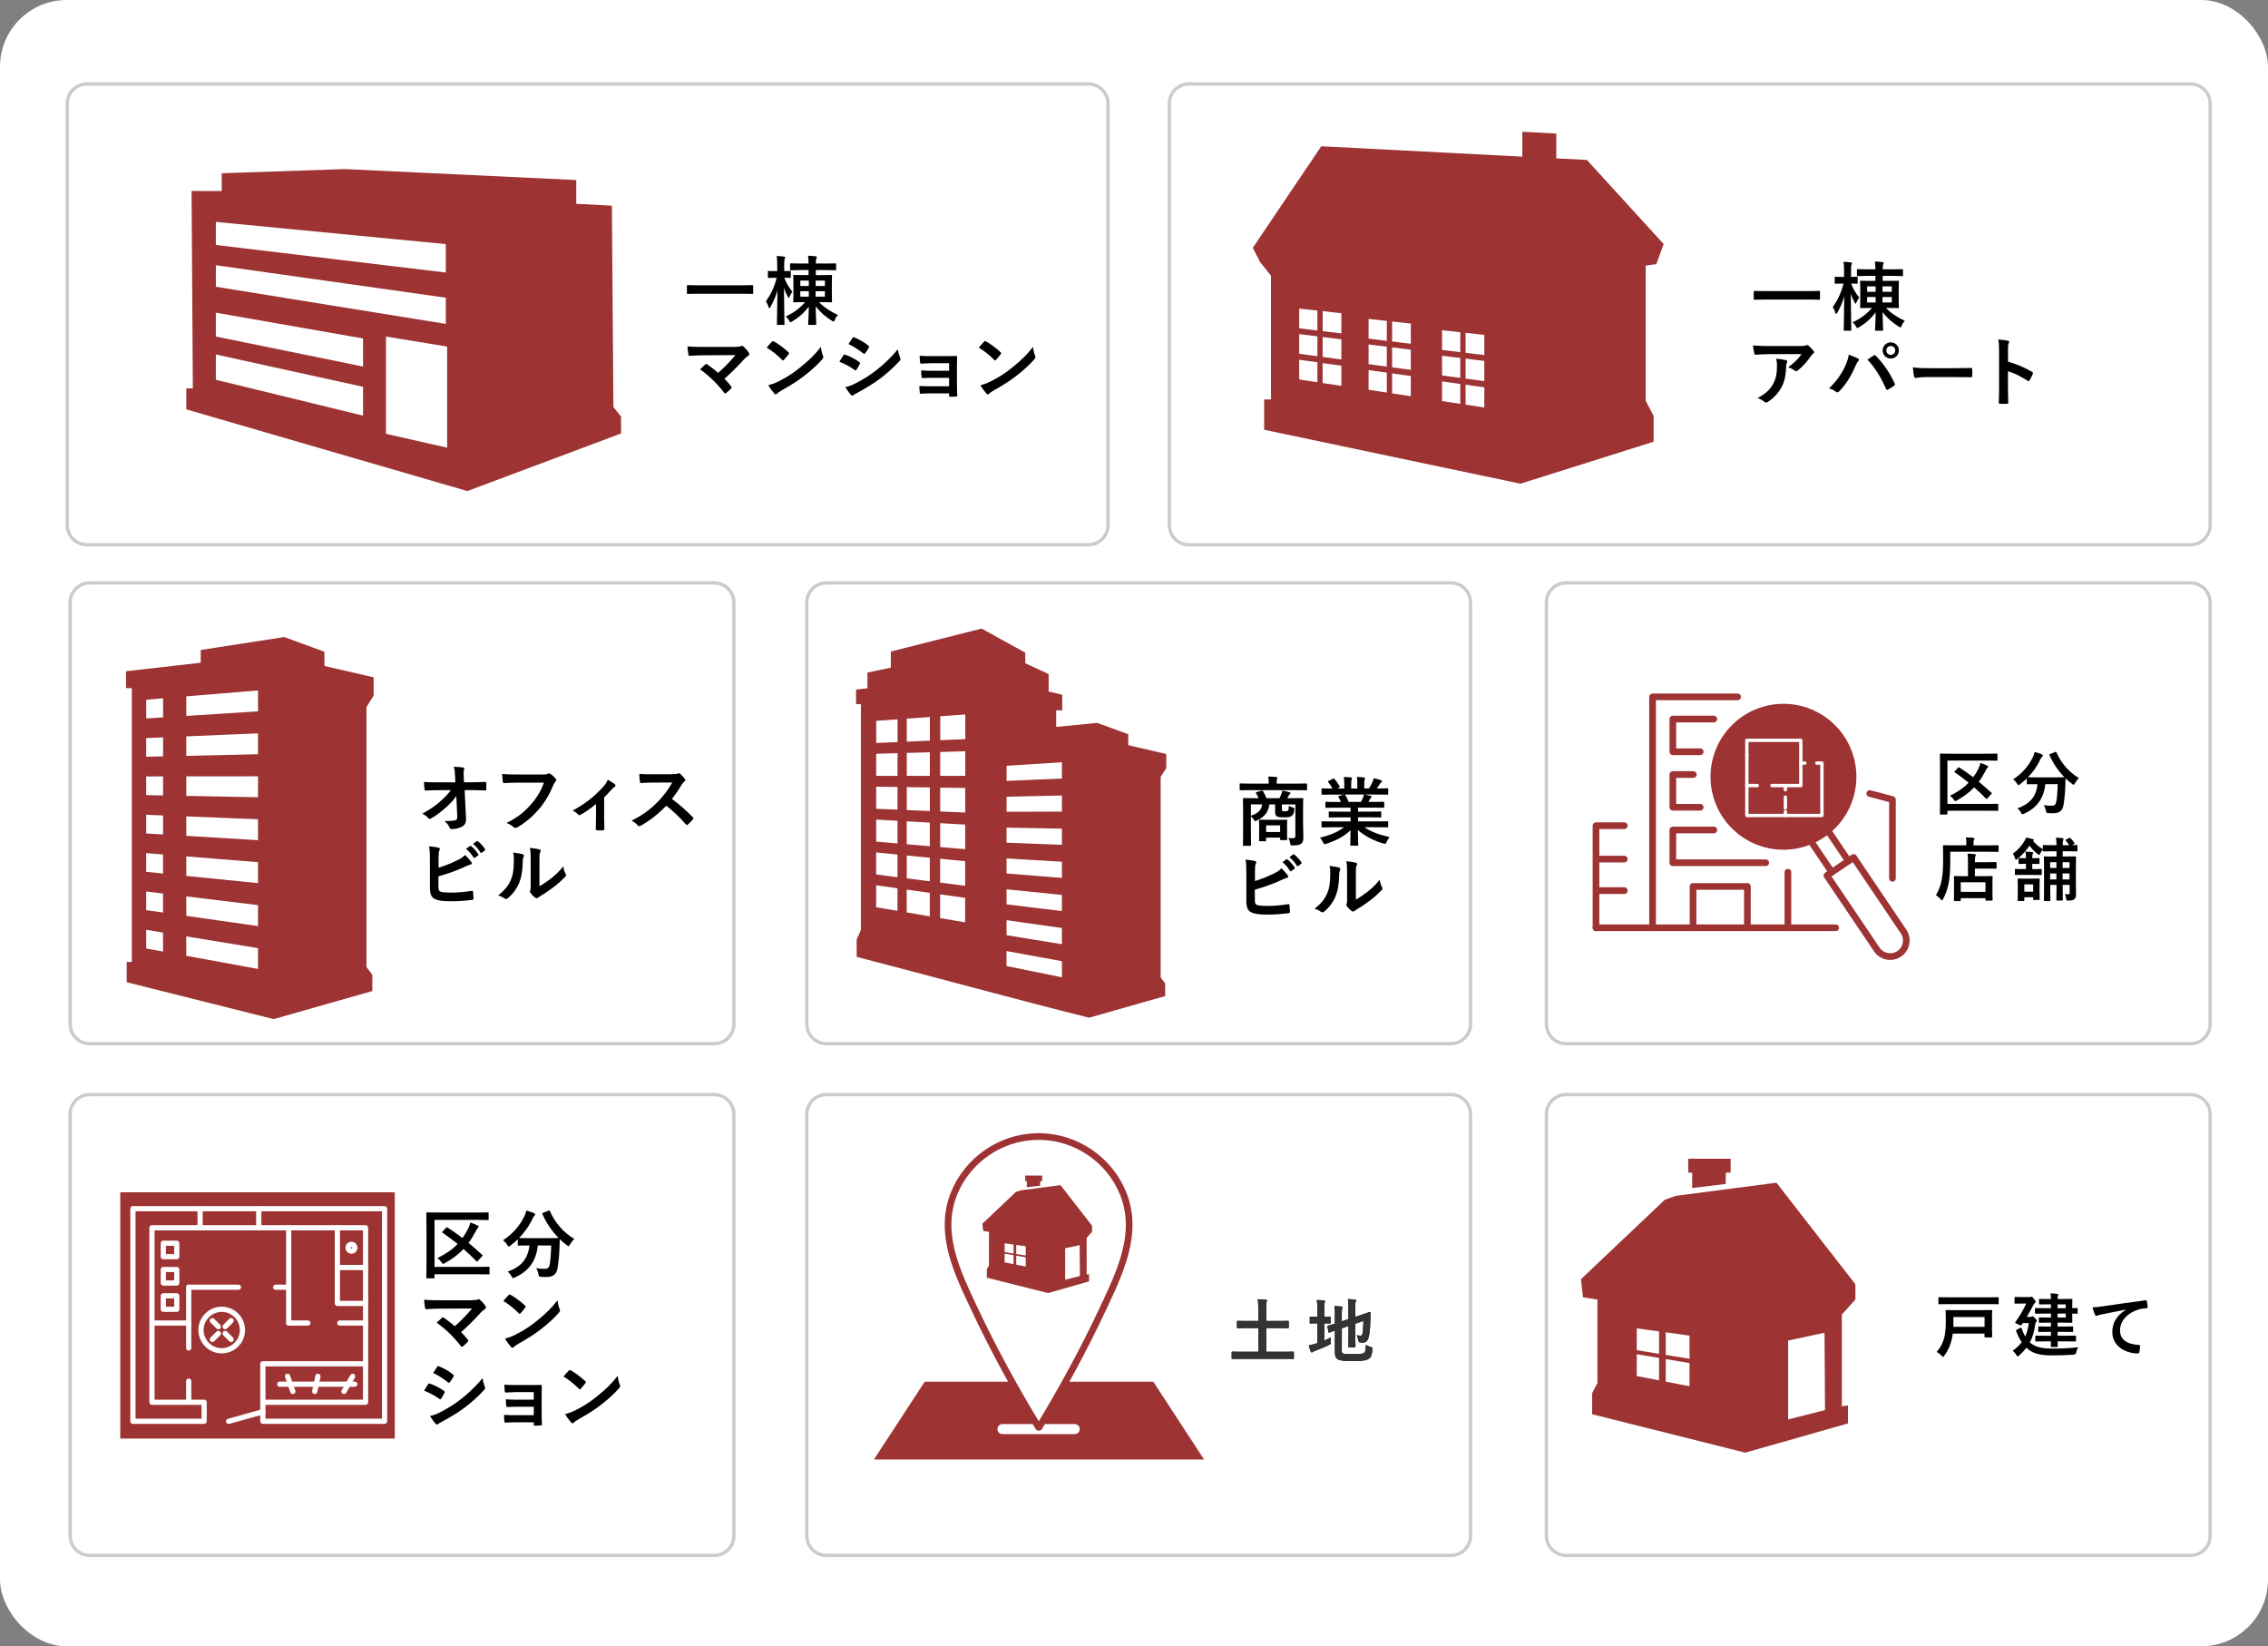 <?xml version="1.0" encoding="UTF-8"?><svg id="_レイヤー_2" xmlns="http://www.w3.org/2000/svg" viewBox="0 0 680 493.48"><rect x="0" y="0" width="680" height="493.48" fill="#808080" stroke="none"/><defs><style>.cls-1{fill:#333;}.cls-1,.cls-2,.cls-3,.cls-4,.cls-5,.cls-6,.cls-7{stroke-width:0px;}.cls-8{stroke-width:3px;}.cls-8,.cls-9,.cls-10,.cls-11,.cls-12,.cls-13{stroke-linecap:round;stroke-linejoin:round;}.cls-8,.cls-9,.cls-10,.cls-12,.cls-13{fill:none;}.cls-8,.cls-10,.cls-12,.cls-13{stroke:#fff;}.cls-9,.cls-11{stroke:#9d3333;stroke-width:2px;}.cls-10{stroke-dasharray:0 18;}.cls-2{fill:#cbcbcb;}.cls-11,.cls-4,.cls-6{fill:#fff;}.cls-3{fill:#000;}.cls-4,.cls-7{fill-rule:evenodd;}.cls-5,.cls-7{fill:#9d3333;}.cls-13{stroke-dasharray:0 0 17.65 17.65;}</style></defs><g id="_デザイン"><rect class="cls-6" width="680" height="493.48" rx="20" ry="20"/><path class="cls-6" d="M356.46,25.16h300.32c3.24,0,5.87,2.63,5.87,5.87v126.41c0,3.24-2.63,5.87-5.87,5.87h-300.32c-3.24,0-5.87-2.63-5.87-5.87V31.03c0-3.24,2.63-5.87,5.87-5.87Z"/><path class="cls-2" d="M656.79,25.66c2.96,0,5.37,2.41,5.37,5.37v126.41c0,2.96-2.41,5.37-5.37,5.37h-300.32c-2.96,0-5.37-2.41-5.37-5.37V31.03c0-2.96,2.41-5.37,5.37-5.37h300.32M656.79,24.66h-300.32c-3.5,0-6.36,2.86-6.36,6.36v126.41c0,3.5,2.86,6.36,6.36,6.36h300.32c3.5,0,6.36-2.86,6.36-6.36V31.03c0-3.5-2.86-6.36-6.36-6.36h0Z"/><path class="cls-6" d="M469.52,174.73h187.26c3.24,0,5.87,2.63,5.87,5.87v126.39c0,3.24-2.63,5.87-5.87,5.87h-187.26c-3.24,0-5.87-2.63-5.87-5.87v-126.39c0-3.24,2.63-5.87,5.87-5.87Z"/><path class="cls-2" d="M656.78,175.23c2.96,0,5.37,2.41,5.37,5.37v126.39c0,2.96-2.41,5.37-5.37,5.37h-187.26c-2.96,0-5.37-2.41-5.37-5.37v-126.39c0-2.96,2.41-5.37,5.37-5.37h187.26M656.78,174.23h-187.26c-3.51,0-6.37,2.87-6.37,6.37v126.39c0,3.5,2.87,6.37,6.37,6.37h187.26c3.5,0,6.37-2.87,6.37-6.37v-126.39c0-3.5-2.87-6.37-6.37-6.37h0Z"/><path class="cls-6" d="M26.05,25.16h300.27c3.25,0,5.89,2.64,5.89,5.89v126.35c0,3.25-2.64,5.89-5.89,5.89H26.05c-3.25,0-5.89-2.64-5.89-5.89V31.06c0-3.25,2.64-5.89,5.89-5.89Z"/><path class="cls-2" d="M326.32,25.66c2.97,0,5.39,2.42,5.39,5.39v126.35c0,2.97-2.42,5.39-5.39,5.39H26.05c-2.97,0-5.39-2.42-5.39-5.39V31.06c0-2.97,2.42-5.39,5.39-5.39h300.27M326.32,24.66H26.05c-3.52,0-6.39,2.88-6.39,6.39v126.35c0,3.52,2.88,6.39,6.39,6.39h300.27c3.52,0,6.39-2.88,6.39-6.39V31.06c0-3.52-2.88-6.39-6.39-6.39h0Z"/><path class="cls-3" d="M528.93,89.8c-2.03,0-2.73.05-2.87.05-.23,0-.25-.02-.25-.23v-2.19c0-.2.02-.23.25-.23.14,0,.84.05,2.87.05h13.63c2.03,0,2.73-.05,2.87-.05.23,0,.25.02.25.23v2.19c0,.2-.02.23-.25.23-.14,0-.84-.05-2.87-.05h-13.63Z"/><path class="cls-3" d="M552.44,85.01c-1.51,0-1.97.05-2.12.05-.2,0-.23-.02-.23-.25v-1.6c0-.23.02-.25.23-.25.16,0,.61.05,2.12.05h.45v-1.49c0-1.36-.02-2.12-.18-3.03.86.02,1.51.07,2.17.16.23.05.38.11.38.25,0,.18-.04.29-.14.47-.11.27-.14.63-.14,2.12v1.51c1.2,0,1.6-.05,1.76-.05.2,0,.23.02.23.25v1.6c0,.23-.02.25-.23.25-.16,0-.56-.02-1.72-.05.54,1.54,1.42,2.98,2.42,4.16-.29.41-.61.97-.84,1.51-.11.25-.18.38-.25.38s-.16-.11-.29-.36c-.45-.81-.86-1.67-1.15-2.69.02,5.88.16,10.53.16,10.89,0,.23-.02.25-.27.25h-1.76c-.23,0-.25-.02-.25-.25,0-.36.11-4.77.16-10.08-.52,1.85-1.29,3.55-2.1,4.95-.14.23-.25.36-.34.36s-.16-.14-.25-.41c-.18-.63-.5-1.27-.77-1.63,1.33-1.88,2.58-4.25,3.23-7.1h-.29ZM565.46,92.31c1.38,1.47,3.28,2.76,5.65,3.86-.41.43-.72.86-.95,1.47-.14.36-.2.5-.34.5s-.29-.09-.54-.25c-1.92-1.2-3.53-2.6-4.84-4.32.02,2.67.16,4.97.16,5.31,0,.23-.02.25-.25.25h-1.9c-.25,0-.27-.02-.27-.25,0-.34.16-2.6.18-5.24-1.33,1.76-2.78,3.12-4.99,4.45-.25.16-.41.25-.5.25-.14,0-.23-.14-.41-.5-.27-.54-.66-.9-1.02-1.24,2.35-1.02,4.36-2.58,5.81-4.29h-.36c-2.06,0-2.78.05-2.94.05-.23,0-.25-.02-.25-.23,0-.16.05-.75.05-2.17v-3.41c0-1.4-.05-1.99-.05-2.15,0-.23.02-.25.25-.25.16,0,.88.05,2.94.05h1.4v-1.51h-2.21c-2.19,0-2.96.09-3.1.09-.2,0-.23-.07-.23-.29v-1.54c0-.25.02-.27.23-.27.14,0,.9.05,3.1.05h2.21c0-1.11-.07-1.63-.16-2.33.79.02,1.56.07,2.28.16.2.02.36.16.36.27,0,.16-.09.32-.16.45-.09.23-.14.57-.14,1.45h2.76c2.19,0,2.96-.05,3.1-.05.2,0,.23.02.23.27v1.54c0,.23-.02.29-.23.29-.14,0-.9-.09-3.1-.09h-2.76v1.51h1.67c2.06,0,2.78-.05,2.94-.05.23,0,.25.02.25.25,0,.14-.05.75-.05,2.15v3.41c0,1.42.05,2.03.05,2.17,0,.2-.02.23-.25.23-.16,0-.88-.05-2.94-.05h-.7ZM562.36,87.47v-1.63h-2.55v1.63h2.55ZM562.36,90.66v-1.63h-2.55v1.63h2.55ZM564.42,85.84v1.63h2.78v-1.63h-2.78ZM567.19,89.03h-2.78v1.63h2.78v-1.63Z"/><path class="cls-3" d="M530.4,106.16c-1.29,0-2.67.09-4,.18-.27.02-.36-.14-.41-.34-.18-.63-.32-1.76-.41-2.44,1.54.11,2.78.16,4.59.16h9.69c.95,0,1.33-.05,1.56-.14.11-.05.32-.16.43-.16.18,0,.36.14.52.32.5.43.93.9,1.36,1.42.11.14.18.27.18.41,0,.18-.11.34-.32.47-.25.18-.43.41-.61.66-1.06,1.6-2.46,3.16-3.98,4.36-.14.14-.29.2-.47.2s-.38-.09-.54-.23c-.57-.45-1.13-.7-1.88-.93,1.81-1.36,2.92-2.33,4.04-3.95h-9.76ZM531.67,114.97c.86-1.6,1.11-3.14,1.11-5.33,0-.84-.04-1.36-.23-2.12,1.11.11,2.28.27,2.92.43.29.07.38.23.38.43,0,.14-.04.27-.11.41-.16.32-.18.54-.2.93-.07,2.19-.29,4.2-1.33,6.21-.88,1.69-2.24,3.3-4.11,4.5-.2.14-.41.23-.63.23-.16,0-.32-.07-.45-.2-.54-.47-1.2-.84-2.06-1.15,2.46-1.29,3.75-2.51,4.72-4.32Z"/><path class="cls-3" d="M553.27,109.66c.61-1.38.95-2.53,1.02-3.34,1.15.41,2.17.81,2.8,1.15.2.09.27.23.27.36,0,.16-.09.32-.23.45-.25.25-.43.56-.79,1.38-1.33,3.01-2.67,5.31-4.84,7.59-.2.23-.41.34-.63.34-.18,0-.34-.07-.52-.23-.45-.36-1.18-.72-1.99-.97,2.37-2.1,4-4.68,4.9-6.73ZM561.72,106.59c.11-.09.23-.14.32-.14.11,0,.2.05.34.18,2.46,2.46,4.36,5.4,5.67,8.29.07.11.09.2.09.32,0,.14-.07.25-.23.36-.43.34-1.15.81-1.88,1.2-.29.14-.45.09-.54-.2-1.67-3.77-3.34-6.42-5.58-8.79.81-.54,1.42-.97,1.81-1.22ZM569.34,105.05c0,1.36-1.08,2.42-2.44,2.42s-2.44-1.06-2.44-2.42,1.08-2.42,2.44-2.42,2.44,1.06,2.44,2.42ZM565.57,105.05c0,.77.57,1.33,1.33,1.33s1.33-.56,1.33-1.33-.57-1.33-1.33-1.33-1.33.56-1.33,1.33Z"/><path class="cls-3" d="M577.71,113.03c-2.24,0-3.1.27-3.32.27-.27,0-.45-.14-.52-.47-.11-.52-.25-1.58-.34-2.73,1.47.23,2.6.27,4.88.27h7.28c1.72,0,3.46-.05,5.2-.07.34-.02.41.05.41.32.05.68.05,1.45,0,2.12,0,.27-.09.36-.41.34-1.7-.02-3.37-.05-5.04-.05h-8.13Z"/><path class="cls-3" d="M602.05,108.39c2.76.86,4.95,1.74,7.19,3.07.25.14.36.29.25.59-.29.75-.66,1.45-.97,1.97-.09.16-.18.25-.29.25-.07,0-.16-.02-.25-.11-2.08-1.33-4.11-2.33-5.94-2.89v4.99c0,1.47.04,2.8.09,4.43.02.27-.09.34-.41.34-.66.05-1.36.05-2.01,0-.32,0-.43-.07-.43-.34.07-1.67.09-3.01.09-4.45v-11.12c0-1.69-.07-2.44-.23-3.34,1.04.07,2.17.18,2.82.36.32.07.43.2.43.38,0,.14-.07.32-.18.52-.16.29-.16.86-.16,2.12v3.23Z"/><rect class="cls-6" x="429.15" y="95.14" width="22.44" height="35.5"/><rect class="cls-6" x="386.79" y="92.25" width="17.98" height="25.43"/><rect class="cls-6" x="410.34" y="93.28" width="16.59" height="31.69"/><path class="cls-7" d="M402.18,101.72v6.05c-.94-.13-1.88-.26-2.82-.39-.94-.13-1.87-.25-2.8-.38v-5.98c.93.12,1.86.23,2.79.35.94.12,1.88.24,2.82.35h0ZM495.8,132.41v-7.78h-.04s-2.34-4.52-2.34-4.52v-40.49l3.18-.46,2.2-6.01-23.02-25.21-9.17-.47v-7.44l-10.18-.53v7.45l-60.28-3.11-20.53,30.44,2.21,4.32,3.25,4.07v37.06h-2.06v9.09l76.84,16.17,39.94-12.59h0ZM445.03,108.2v6.05c-.94-.13-1.88-.26-2.82-.39-.93-.13-1.86-.25-2.79-.38v-5.98c.93.12,1.86.23,2.79.35.94.12,1.88.24,2.82.35h0ZM437.83,99.59v5.97c-.92-.11-1.83-.22-2.74-.33-.91-.11-1.81-.22-2.72-.33v-5.91c.91.1,1.81.2,2.72.3.91.1,1.82.2,2.74.3h0ZM445.03,100.38v6.05c-.94-.12-1.88-.23-2.82-.34-.93-.11-1.86-.23-2.79-.34v-5.99c.93.1,1.86.2,2.79.31.94.1,1.88.21,2.82.31h0ZM437.83,115.1v5.96c-.92-.14-1.83-.28-2.74-.42-.91-.14-1.82-.27-2.72-.41v-5.9c.91.13,1.81.25,2.72.38.91.13,1.83.26,2.74.39h0ZM445.03,116.1v6.05c-.94-.14-1.88-.29-2.82-.43-.93-.14-1.86-.28-2.79-.42v-5.98c.93.13,1.86.26,2.79.39.94.13,1.88.26,2.82.39h0ZM437.83,107.3v5.97c-.92-.13-1.83-.25-2.74-.37-.91-.12-1.81-.25-2.72-.37v-5.9c.91.11,1.81.23,2.72.34.91.11,1.82.23,2.74.34h0ZM423,104.82v6.05c-.94-.13-1.88-.26-2.82-.38-.93-.13-1.86-.26-2.79-.38v-5.98c.93.12,1.86.23,2.79.35.94.12,1.88.23,2.82.35h0ZM415.8,96.2v5.97c-.92-.11-1.83-.22-2.74-.33-.91-.11-1.81-.22-2.72-.33v-5.91c.9.1,1.81.2,2.72.3.91.1,1.83.2,2.74.3h0ZM423,96.99v6.05c-.94-.11-1.88-.23-2.82-.34-.93-.11-1.86-.23-2.79-.34v-5.99c.93.1,1.86.2,2.79.31.94.1,1.88.21,2.82.31h0ZM415.8,111.71v5.96c-.92-.14-1.83-.28-2.74-.42-.91-.14-1.81-.27-2.72-.41v-5.9c.9.13,1.81.25,2.72.38.91.13,1.83.26,2.74.38h0ZM423,112.72v6.05c-.94-.14-1.88-.29-2.82-.43-.93-.14-1.86-.28-2.79-.42v-5.98c.93.13,1.86.26,2.79.39.94.13,1.88.26,2.82.39h0ZM415.8,103.92v5.97c-.92-.13-1.83-.25-2.74-.37-.91-.13-1.81-.25-2.72-.37v-5.9c.9.11,1.81.23,2.72.34.91.11,1.83.23,2.74.34h0ZM394.99,93.1v5.97c-.92-.11-1.83-.22-2.74-.33-.91-.11-1.81-.22-2.72-.33v-5.91c.9.1,1.81.2,2.72.3.91.1,1.83.2,2.74.3h0ZM402.18,93.89v6.05c-.94-.12-1.88-.23-2.82-.34-.93-.11-1.87-.23-2.79-.34v-5.99c.93.1,1.86.2,2.79.31.94.1,1.88.21,2.82.31h0ZM394.99,108.61v5.96c-.92-.14-1.83-.28-2.74-.42-.91-.14-1.81-.27-2.72-.41v-5.9c.9.13,1.81.25,2.72.38.91.13,1.83.25,2.74.38h0ZM402.18,109.62v6.05c-.94-.14-1.88-.29-2.82-.43-.93-.14-1.87-.28-2.8-.42v-5.98c.93.13,1.86.26,2.8.39.94.13,1.88.26,2.82.39h0ZM394.99,103.8v2.98c-.92-.12-1.83-.25-2.74-.37-.91-.12-1.81-.25-2.72-.37v-5.9c.9.11,1.81.23,2.72.34.91.11,1.83.23,2.74.34v2.98Z"/><path class="cls-6" d="M26.9,174.73h187.26c3.24,0,5.87,2.63,5.87,5.87v126.39c0,3.24-2.63,5.87-5.87,5.87H26.9c-3.24,0-5.87-2.63-5.87-5.87v-126.39c0-3.24,2.63-5.87,5.87-5.87Z"/><path class="cls-2" d="M214.16,175.23c2.96,0,5.37,2.41,5.37,5.37v126.39c0,2.96-2.41,5.37-5.37,5.37H26.9c-2.96,0-5.37-2.41-5.37-5.37v-126.39c0-2.96,2.41-5.37,5.37-5.37h187.26M214.16,174.23H26.9c-3.5,0-6.37,2.87-6.37,6.37v126.39c0,3.5,2.87,6.37,6.37,6.37h187.26c3.51,0,6.37-2.87,6.37-6.37v-126.39c0-3.5-2.87-6.37-6.37-6.37h0Z"/><path class="cls-6" d="M247.78,174.73h187.26c3.24,0,5.87,2.63,5.87,5.87v126.39c0,3.24-2.63,5.87-5.87,5.87h-187.26c-3.24,0-5.87-2.63-5.87-5.87v-126.39c0-3.24,2.63-5.87,5.87-5.87Z"/><path class="cls-2" d="M435.03,175.23c2.96,0,5.37,2.41,5.37,5.37v126.39c0,2.96-2.41,5.37-5.37,5.37h-187.26c-2.96,0-5.37-2.41-5.37-5.37v-126.39c0-2.96,2.41-5.37,5.37-5.37h187.26M435.03,174.23h-187.26c-3.51,0-6.37,2.87-6.37,6.37v126.39c0,3.5,2.87,6.37,6.37,6.37h187.26c3.5,0,6.37-2.87,6.37-6.37v-126.39c0-3.5-2.87-6.37-6.37-6.37h0Z"/><path class="cls-3" d="M136.8,238.64c-.88,1.27-1.81,2.26-3.19,3.48-1.15,1.06-2.89,2.4-4.27,3.16-.2.14-.36.2-.52.2-.14,0-.27-.07-.38-.23-.45-.54-1.22-1.08-1.85-1.33,2.3-1.27,3.73-2.21,5.27-3.57,1.33-1.18,2.42-2.26,3.32-3.5l-3.95.02c-1.18,0-2.44.05-3.62.11-.2.02-.29-.14-.32-.38-.09-.43-.14-1.36-.18-2.19,1.36.09,2.69.11,4.04.11h5.38l-.09-2.01c-.04-1.13-.16-1.94-.36-2.67,1.22.05,2.15.11,2.85.25.23.05.29.14.29.27,0,.09-.05.2-.09.34-.07.27-.16.63-.09,2.08l.07,1.72h1.97c1.58,0,2.71-.05,4.38-.11.23,0,.34.11.34.27.02.63.02,1.33,0,1.97,0,.18-.09.32-.32.32-1.65-.07-2.94-.11-4.34-.11h-1.83l.41,8.5c.07,1.2-.34,1.94-1.08,2.4-.77.45-2.08.79-3.12.79-.43,0-.59-.09-.7-.38-.36-.84-.75-1.36-1.58-2.01,1.7-.02,2.42-.07,3.19-.23.52-.11.7-.34.66-1.33l-.27-5.92Z"/><path class="cls-3" d="M154.91,234.62c-1.47,0-2.76.07-3.73.11-.29.02-.38-.14-.43-.45-.07-.45-.16-1.63-.2-2.28,1.02.11,2.21.16,4.34.16h8.07c.68,0,.93-.05,1.24-.23.11-.07.23-.09.34-.09.13,0,.27.05.43.11.61.38,1.22.95,1.65,1.49.11.14.16.25.16.38,0,.2-.11.38-.32.56-.2.2-.32.43-.52.88-1.11,2.67-2.49,5.15-4.38,7.34-1.94,2.21-4.14,4.09-6.42,5.38-.2.14-.41.2-.61.2-.18,0-.38-.07-.56-.25-.52-.5-1.27-.9-2.1-1.24,3.3-1.67,5.31-3.23,7.39-5.65,1.76-2.01,2.92-3.93,3.82-6.44h-8.16Z"/><path class="cls-3" d="M181.13,244.81c0,1.08.04,2.53.07,3.68.02.27-.11.38-.38.41-.59.05-1.24.05-1.83,0-.25-.02-.38-.14-.36-.41.02-1.29.07-2.42.07-3.62v-3.86c-1.54,1.29-3.53,2.67-4.68,3.25-.09.07-.2.09-.29.09-.16,0-.34-.09-.45-.23-.41-.47-1.02-.93-1.63-1.13,3.55-1.85,6.62-4.23,9.38-7.34.52-.61.9-1.18,1.2-1.94.77.45,1.72,1.04,2.08,1.36.16.14.25.29.25.41,0,.16-.11.32-.34.43-.29.16-.81.7-1.02.93-.59.68-1.27,1.42-2.06,2.19v5.79Z"/><path class="cls-3" d="M201.71,232.06c.81,0,1.22-.02,1.56-.2.09-.07.16-.09.25-.09.13,0,.25.09.38.18.52.41,1.04.99,1.47,1.58.07.11.11.2.11.29,0,.14-.09.29-.29.45-.29.25-.59.59-.84.99-.93,1.58-1.81,2.85-2.89,4.23,2.17,1.6,4.18,3.37,6.26,5.47.11.11.18.23.18.32s-.04.2-.16.34c-.43.52-.95,1.06-1.51,1.54-.09.09-.18.14-.27.14-.11,0-.2-.07-.32-.18-1.9-2.21-3.84-4-5.88-5.6-2.55,2.67-5.13,4.59-7.59,5.97-.2.09-.36.18-.52.18-.14,0-.27-.07-.38-.2-.5-.61-1.15-1.06-1.9-1.47,3.52-1.79,5.63-3.39,7.95-5.76,1.63-1.69,2.87-3.3,4.25-5.67l-5.83.02c-1.17,0-2.35.05-3.57.14-.18.02-.25-.14-.29-.38-.11-.47-.2-1.56-.2-2.35,1.22.09,2.35.09,3.82.09h6.21Z"/><path class="cls-3" d="M131.47,260.13c1.99-.66,3.71-1.31,5.51-2.19,1.22-.59,1.79-.95,2.42-1.63.79.66,1.54,1.58,1.88,2.03.11.14.18.27.18.41,0,.18-.11.34-.38.41-.63.16-1.27.47-1.88.75-2.24,1.02-4.77,1.92-7.75,2.8v3.01c0,1.06.16,1.42.75,1.6.59.16,1.47.25,2.85.25,2.12,0,4.02-.16,6.37-.52.34-.05.38.05.41.32.07.63.14,1.49.14,1.97,0,.29-.14.38-.47.41-2.55.32-3.86.41-6.71.41-2.01,0-3.34-.2-4.29-.61-1.13-.47-1.6-1.54-1.6-3.39v-8.34c0-2.15-.04-3.01-.23-4.14,1.06.11,2.12.25,2.85.45.27.07.36.2.36.36s-.07.32-.16.47c-.18.36-.23.97-.23,2.03v3.14ZM140.92,253.6c.11-.09.2-.07.34.05.7.54,1.51,1.45,2.15,2.42.09.14.09.25-.07.36l-.95.7c-.16.11-.27.09-.38-.07-.68-1.04-1.4-1.9-2.28-2.62l1.2-.84ZM142.93,252.13c.14-.09.2-.07.34.05.84.63,1.65,1.54,2.15,2.33.09.14.11.27-.07.41l-.9.7c-.18.14-.29.07-.38-.07-.61-.97-1.33-1.83-2.26-2.6l1.13-.81Z"/><path class="cls-3" d="M156.72,256.08c.38.11.43.38.29.7-.25.5-.27.99-.27,1.54-.05,2.82-.47,4.97-1.22,6.64-.59,1.38-1.58,2.85-3.21,4.25-.23.18-.41.29-.59.29-.13,0-.27-.07-.43-.18-.57-.38-1.11-.66-1.92-.95,1.76-1.33,2.96-2.71,3.75-4.5.63-1.54.93-2.78.95-6.4,0-.86-.04-1.22-.23-1.9,1.29.16,2.33.32,2.87.5ZM161.73,265.64c1.11-.59,2.15-1.29,3.21-2.1,1.36-1.04,2.69-2.24,3.95-3.84.09.79.32,1.54.7,2.28.07.16.13.27.13.38,0,.16-.09.32-.34.56-1.13,1.15-2.17,2.08-3.34,2.96-1.18.9-2.44,1.79-4.02,2.71-.41.27-.45.32-.66.47-.13.11-.29.18-.45.18-.14,0-.29-.07-.47-.18-.5-.34-1.02-.93-1.36-1.38-.14-.2-.2-.34-.2-.47,0-.11.02-.2.09-.34.16-.29.14-.56.14-1.72v-7.07c0-1.97,0-2.89-.23-3.93.9.11,2.15.27,2.83.47.29.07.41.2.41.38,0,.14-.07.34-.18.56-.2.43-.2.88-.2,2.51v7.55Z"/><path class="cls-3" d="M374.74,236.85c-2.01,0-2.69.05-2.83.05-.2,0-.23-.02-.23-.25v-1.56c0-.23.02-.25.23-.25.14,0,.81.05,2.83.05h5.65v-.18c0-.81-.02-1.38-.16-1.94.84.02,1.65.07,2.42.14.23.02.34.11.34.23,0,.16-.07.27-.11.43-.09.2-.11.47-.11,1.15v.18h6.06c2.01,0,2.69-.05,2.83-.05.2,0,.23.02.23.25v1.56c0,.23-.02.25-.23.25-.14,0-.81-.05-2.83-.05h-14.08ZM390.71,247.65c0,1.33.07,2.64.07,3.41,0,.84-.16,1.45-.61,1.83-.34.32-.95.5-2.55.54-.7.02-.7,0-.77-.54-.07-.59-.23-1.15-.61-1.69.61.05.86.07,1.42.07.5,0,.72-.16.72-.63v-9.51h-4.02v1.31c0,.36,0,.56.14.66.13.09.27.09.75.09.36,0,.72-.02.9-.18.23-.23.25-.52.27-1.47.36.23.75.41,1.13.5.45.07.54.2.52.68-.07,1.04-.34,1.51-.81,1.85-.52.38-.99.43-2.44.43-1.15,0-1.7-.07-1.99-.29-.34-.27-.52-.59-.52-1.29v-2.28h-1.72c-.32,2.42-1.63,3.86-3.71,4.79-.23.11-.36.18-.5.18-.18,0-.34-.14-.54-.5-.23-.34-.5-.66-.79-.9v5.65c0,1.9.04,2.82.04,2.94,0,.23-.02.25-.25.25h-1.92c-.23,0-.25-.02-.25-.25,0-.14.04-1.04.04-3.03v-7.73c0-2.01-.04-2.92-.04-3.07,0-.23.02-.25.25-.25.16,0,.93.05,3.07.05h1.36c-.2-.52-.45-.99-.75-1.47-.14-.2-.07-.27.2-.36l1.38-.43c.29-.09.41,0,.54.23.34.52.7,1.22.99,2.03h3.91c.23-.45.43-.9.57-1.31.11-.29.2-.56.25-.97.7.11,1.51.29,2.19.5.18.07.27.14.27.27,0,.16-.11.27-.23.36-.14.11-.27.29-.36.5s-.2.43-.34.66h1.45c2.17,0,2.94-.05,3.07-.05.23,0,.25.02.25.25,0,.14-.05,1.2-.05,3.25v4.95ZM375.05,241.12v3.39c2.17-.66,3.21-1.81,3.39-3.39h-3.39ZM377.74,252.17c-.23,0-.25-.02-.25-.27,0-.14.04-.59.04-3.01v-1.15c0-1.15-.04-1.63-.04-1.79,0-.23.02-.25.25-.25.13,0,.7.05,2.44.05h3.07c1.74,0,2.3-.05,2.44-.05.23,0,.25.02.25.25,0,.14-.05.59-.05,1.47v1.29c0,2.28.05,2.71.05,2.85,0,.25-.02.27-.25.27h-1.63c-.23,0-.25-.02-.25-.27v-.47h-4.2v.81c0,.25-.02.27-.25.27h-1.63ZM379.62,249.41h4.2v-1.99h-4.2v1.99Z"/><path class="cls-3" d="M399.35,247.99c-2.03,0-2.71.05-2.85.05-.25,0-.27-.02-.27-.25v-1.33c0-.25.02-.27.27-.27.14,0,.81.05,2.85.05h5.58v-1.22h-3.19c-2.19,0-2.98.05-3.12.05-.23,0-.23-.02-.23-.25v-1.29c0-.25,0-.27.23-.27.14,0,.93.05,3.12.05h3.19v-1.2h-4.25c-2.17,0-2.89.05-3.03.05-.25,0-.27-.02-.27-.23v-1.33c0-.23.02-.25.27-.25.14,0,.86.05,3.03.05h1.38c-.25-.54-.47-.99-.72-1.42-.11-.2-.14-.29.16-.38l1.47-.41h-3.62c-2.03,0-2.71.05-2.85.05-.25,0-.27-.02-.27-.25v-1.4c0-.25.02-.27.27-.27.14,0,.81.05,2.85.05h.16c-.36-.72-.77-1.29-1.29-1.94-.13-.16-.09-.25.18-.38l1.31-.61c.23-.11.29-.09.43.09.54.66,1.11,1.42,1.51,2.19.11.2.11.23-.18.38l-.54.27h2.1v-1.49c0-.79,0-1.33-.14-1.97.7.02,1.58.07,2.19.14.18.02.27.09.27.2,0,.14-.04.25-.09.38-.07.16-.14.5-.14,1.24v1.49h1.83v-1.47c0-.81,0-1.36-.14-1.99.68.02,1.56.07,2.17.16.2.02.29.09.29.2s-.04.25-.09.36c-.07.16-.14.5-.14,1.24v1.49h1.4c.41-.63.72-1.2,1.04-1.85.16-.34.29-.68.38-1.22.79.16,1.58.38,2.19.59.2.07.29.18.29.29,0,.18-.09.27-.23.38-.16.14-.27.27-.38.43-.29.47-.61.93-.93,1.38h.32c2.03,0,2.71-.05,2.85-.05.23,0,.25.02.25.27v1.4c0,.23-.02.25-.25.25-.14,0-.81-.05-2.85-.05h-3.95c.59.11,1.11.23,1.79.41.18.05.29.14.29.27,0,.16-.11.27-.25.34-.11.07-.23.32-.32.47l-.41.72h1.47c2.17,0,2.89-.05,3.03-.05.23,0,.25.02.25.25v1.33c0,.2-.02.23-.25.23-.14,0-.86-.05-3.03-.05h-4.57v1.2h3.59c2.21,0,2.98-.05,3.12-.05.23,0,.25.02.25.27v1.29c0,.23-.02.25-.25.25-.14,0-.9-.05-3.12-.05h-3.59v1.22h5.94c2.03,0,2.71-.05,2.85-.05.23,0,.25.02.25.27v1.33c0,.23-.02.25-.25.25-.14,0-.81-.05-2.85-.05h-4.02c1.9,1.33,4.27,2.21,7.53,2.94-.29.36-.61.84-.88,1.45-.18.43-.27.59-.5.59-.11,0-.27-.05-.52-.11-3.05-.88-5.74-2.37-7.59-4.05,0,2.69.11,4.09.11,4.47,0,.23-.02.25-.25.25h-1.92c-.2,0-.23-.02-.23-.25,0-.38.07-1.69.09-4.38-1.9,1.81-4.25,3.07-7.25,4.04-.25.09-.41.14-.52.14-.2,0-.29-.16-.5-.59-.29-.59-.61-1.06-.9-1.36,3.01-.75,5.31-1.67,7.21-3.14h-3.66ZM408.07,240.37c.2-.38.38-.77.61-1.31.11-.25.16-.47.25-.9h-5.76c.07.02.11.09.18.18.34.56.7,1.24,1.02,2.03h3.71Z"/><path class="cls-3" d="M376.25,264.12c1.99-.66,3.71-1.31,5.51-2.19,1.22-.59,1.79-.95,2.42-1.63.79.66,1.54,1.58,1.88,2.03.11.14.18.27.18.41,0,.18-.11.34-.38.41-.63.16-1.27.47-1.88.75-2.24,1.02-4.77,1.92-7.75,2.8v3.01c0,1.06.16,1.42.75,1.6.59.16,1.47.25,2.85.25,2.12,0,4.02-.16,6.37-.52.34-.05.38.05.41.32.07.63.14,1.49.14,1.97,0,.29-.14.38-.47.41-2.55.32-3.86.41-6.71.41-2.01,0-3.34-.2-4.29-.61-1.13-.47-1.6-1.54-1.6-3.39v-8.34c0-2.15-.04-3.01-.23-4.14,1.06.11,2.12.25,2.85.45.27.07.36.2.36.36s-.07.32-.16.47c-.18.36-.23.97-.23,2.03v3.14ZM385.7,257.59c.11-.09.2-.07.34.05.7.54,1.51,1.45,2.15,2.42.09.14.09.25-.07.36l-.95.7c-.16.11-.27.09-.38-.07-.68-1.04-1.4-1.9-2.28-2.62l1.2-.84ZM387.71,256.12c.14-.09.2-.07.34.05.84.63,1.65,1.54,2.15,2.33.09.14.11.27-.07.41l-.9.7c-.18.14-.29.07-.38-.07-.61-.97-1.33-1.83-2.26-2.6l1.13-.81Z"/><path class="cls-3" d="M401.5,260.08c.38.11.43.38.29.7-.25.5-.27.99-.27,1.54-.05,2.82-.47,4.97-1.22,6.64-.59,1.38-1.58,2.85-3.21,4.25-.23.18-.41.29-.59.29-.13,0-.27-.07-.43-.18-.57-.38-1.11-.66-1.92-.95,1.76-1.33,2.96-2.71,3.75-4.5.63-1.54.93-2.78.95-6.4,0-.86-.04-1.22-.23-1.9,1.29.16,2.33.32,2.87.5ZM406.51,269.64c1.11-.59,2.15-1.29,3.21-2.1,1.36-1.04,2.69-2.24,3.95-3.84.09.79.32,1.54.7,2.28.07.16.13.27.13.38,0,.16-.09.32-.34.56-1.13,1.15-2.17,2.08-3.34,2.96-1.18.9-2.44,1.79-4.02,2.71-.41.27-.45.32-.66.47-.13.11-.29.18-.45.18-.14,0-.29-.07-.47-.18-.5-.34-1.02-.93-1.36-1.38-.14-.2-.2-.34-.2-.47,0-.11.02-.2.09-.34.16-.29.14-.56.14-1.72v-7.07c0-1.97,0-2.89-.23-3.93.9.11,2.15.27,2.83.47.29.07.41.2.41.38,0,.14-.07.34-.18.56-.2.43-.2.88-.2,2.51v7.55Z"/><polygon class="cls-4" points="89.87 212.33 77.36 212.33 77.36 209.31 77.36 202.24 51.14 202.24 51.14 209.31 41.82 209.31 41.82 293.75 77.36 293.75 77.36 273.55 89.87 273.55 89.87 212.33"/><path class="cls-7" d="M77.36,219.83v6.26c-3.8.09-7.52.18-11.14.26-3.54.08-6.99.15-10.37.23v-5.84c3.38-.14,6.84-.29,10.37-.44,3.62-.15,7.34-.31,11.14-.47h0ZM111.63,297.09v-4.9l-1.76-2.31v-77.92l2.17-3.45v-5.47l-14.77-3.41v-4.26l-12.04-4.41-25.04,3.87v3.83l-22.41,2.55v5.05l1.74.05v82.04h-1.53v6.08l44.06,11.06,29.57-8.41h0ZM77.36,206.94v6.3c-3.81.24-7.52.48-11.14.71-3.54.22-6.99.44-10.37.66v-5.86c3.38-.28,6.83-.57,10.37-.86,3.62-.3,7.33-.61,11.14-.93h0ZM48.9,209.31c0,1.92,0,3.83,0,5.73-1.7.11-3.39.21-5.06.32v-5.62c1.68-.14,3.36-.28,5.07-.42h0ZM77.36,232.7v6.28c-3.8-.07-7.51-.14-11.13-.21-3.54-.07-7-.13-10.38-.2,0-1.95,0-3.9,0-5.85,3.38,0,6.84,0,10.37,0,3.62,0,7.33,0,11.13-.01h0ZM77.36,245.58v6.27c-3.79-.23-7.51-.45-11.13-.67-3.54-.21-7-.42-10.38-.62v-5.84c3.38.14,6.84.27,10.38.42,3.62.14,7.33.29,11.13.44h0ZM77.36,258.45v6.28c-3.79-.38-7.51-.76-11.13-1.12-3.54-.36-7-.71-10.38-1.05,0-1.95,0-3.9,0-5.85,3.38.27,6.84.56,10.38.84,3.62.3,7.34.59,11.13.9h0ZM77.36,271.32v6.28c-3.79-.54-7.5-1.07-11.13-1.58-3.54-.5-7.01-1-10.38-1.48v-5.84c3.38.41,6.84.84,10.38,1.27,3.62.44,7.34.9,11.13,1.35h0ZM77.36,284.19v6.26c-3.79-.69-7.5-1.38-11.13-2.04-3.54-.65-7.01-1.28-10.39-1.9v-5.82c3.38.55,6.85,1.12,10.39,1.7,3.63.59,7.34,1.2,11.13,1.82h0ZM48.88,279.55c0,1.91,0,3.8,0,5.69-1.7-.31-3.38-.62-5.04-.92v-5.59c1.66.27,3.34.54,5.04.82h0ZM48.88,267.85c0,1.9,0,3.8,0,5.7-1.7-.24-3.39-.48-5.05-.72v-5.6c1.67.2,3.35.41,5.05.62h0ZM48.88,256.14c0,1.9,0,3.8,0,5.71-1.7-.17-3.39-.34-5.05-.51v-5.61c1.67.13,3.35.27,5.06.41h0ZM48.89,244.44c0,1.9,0,3.8,0,5.7-1.7-.1-3.39-.2-5.06-.3v-5.6c1.67.07,3.35.13,5.06.2h0ZM48.89,232.73c0,1.91,0,3.8,0,5.71-1.7-.03-3.39-.06-5.06-.09v-5.61c1.67,0,3.36,0,5.06,0h0ZM48.89,226.73c-1.7.04-3.39.08-5.06.11v-5.6c1.68-.07,3.36-.14,5.07-.21,0,1.9,0,3.8,0,5.7Z"/><polygon class="cls-4" points="335.49 234.09 322.9 234.09 322.9 226.35 294.78 226.35 294.78 214.18 260.78 214.18 260.78 278.06 294.78 278.06 294.78 292.94 322.9 292.94 322.9 281.28 335.49 281.28 335.49 234.09"/><path class="cls-7" d="M289.41,225.2c0,2.45,0,4.92,0,7.38h-3.81c-1.24,0-2.48,0-3.7,0,0-2.39,0-4.78,0-7.16,1.22-.04,2.46-.07,3.7-.11,1.26-.04,2.53-.07,3.81-.11h0ZM314.41,207.29v-5.23l-7.01-3.24v-3.18l-13.09-7.22-27.22,6.88v4.84h0l-7.01,1.47v4.7l-3.41.4v4.34l1.45.05v67.65l-1.27,2.86v5.22c23.57,6.11,46.09,12.32,69.69,18.24l22.81-6.49v-3.78l-1.36-1.79v-60.12l1.68-2.66v-4.22l-11.4-2.63v-3.29l-9.29-3.4-12.31,1.21v-5l1.81.06v-4.7l-4.08-.97h0ZM318.39,238.46v4.83c-2.93.01-5.8.02-8.59.03-2.73,0-5.39.01-8,.02v-4.51c2.61-.06,5.27-.11,8-.18,2.79-.06,5.66-.13,8.59-.19h0ZM318.39,228.51v4.86c-2.94.13-5.8.25-8.59.37-2.73.12-5.39.23-8,.35v-4.53c2.61-.17,5.27-.33,8-.51,2.79-.18,5.66-.36,8.59-.55h0ZM318.39,248.39v4.85c-2.93-.11-5.8-.22-8.59-.33-2.73-.11-5.39-.21-8.01-.31,0-1.51,0-3.01,0-4.51,2.61.05,5.27.1,8,.15,2.79.05,5.66.11,8.59.16h0ZM318.39,258.32v4.84c-2.93-.23-5.79-.46-8.59-.69-2.73-.22-5.4-.43-8.01-.64v-4.51c2.61.16,5.28.32,8.01.48,2.79.17,5.66.34,8.59.51h0ZM318.39,268.25v4.85c-2.93-.35-5.79-.7-8.59-1.04-2.73-.33-5.4-.65-8.01-.97,0-1.51,0-3.01,0-4.51,2.61.26,5.28.53,8.01.81,2.79.28,5.66.57,8.59.87h0ZM318.39,278.18v4.85c-2.93-.47-5.79-.94-8.59-1.39-2.73-.44-5.41-.88-8.01-1.3v-4.51c2.61.37,5.28.75,8.01,1.14,2.8.4,5.66.8,8.59,1.21h0ZM318.39,288.12v4.83c-2.92-.59-5.79-1.18-8.59-1.74-2.74-.56-5.41-1.1-8.02-1.63v-4.49c2.61.48,5.28.97,8.02,1.47,2.8.51,5.66,1.04,8.59,1.57h0ZM289.42,214.18c0,2.47,0,4.94,0,7.39-1.28.06-2.55.11-3.81.16-1.25.05-2.48.1-3.7.15,0-2.38,0-4.78,0-7.17,1.22-.09,2.46-.17,3.7-.26,1.26-.09,2.53-.18,3.81-.28h0ZM269.11,215.62c0,2.28,0,4.55,0,6.82-1.09.04-2.17.09-3.24.14-1.06.04-2.11.09-3.16.13v-6.63c1.05-.07,2.1-.14,3.16-.22,1.07-.08,2.15-.15,3.25-.23h0ZM278.8,214.93c0,2.37,0,4.73,0,7.09-1.18.05-2.35.1-3.51.15-1.15.05-2.28.1-3.41.15,0-2.3,0-4.59,0-6.9,1.13-.08,2.27-.16,3.41-.24,1.16-.08,2.33-.17,3.51-.25h0ZM289.4,236.2c0,2.46,0,4.91,0,7.37-1.28-.05-2.55-.11-3.8-.16-1.25-.05-2.48-.11-3.7-.16v-7.15c1.22.02,2.46.04,3.7.05,1.26.02,2.53.04,3.81.05h0ZM289.39,247.18c0,2.45,0,4.91,0,7.37-1.27-.11-2.54-.21-3.8-.32-1.24-.11-2.48-.21-3.7-.31,0-2.39,0-4.77,0-7.16,1.22.07,2.45.14,3.7.21,1.26.07,2.53.14,3.8.21h0ZM289.38,258.16c0,2.46,0,4.91,0,7.36-1.27-.16-2.54-.32-3.8-.48-1.24-.16-2.48-.32-3.7-.47,0-2.39,0-4.77,0-7.16,1.22.12,2.45.25,3.7.37,1.26.12,2.53.25,3.8.37h0ZM289.37,269.14c0,2.46,0,4.9,0,7.34-1.27-.21-2.54-.43-3.8-.64-1.24-.21-2.48-.42-3.7-.63,0-2.38,0-4.75,0-7.12,1.22.17,2.46.34,3.7.51,1.25.17,2.52.36,3.8.54h0ZM269.09,266.27c0,2.26,0,4.52,0,6.76-1.09-.18-2.17-.37-3.24-.55-1.05-.18-2.1-.36-3.15-.53v-6.58c1.05.14,2.1.29,3.15.44,1.07.15,2.15.31,3.24.46h0ZM278.77,267.65c0,2.35,0,4.69,0,7.04-1.18-.2-2.35-.4-3.5-.6-1.14-.19-2.28-.39-3.41-.58,0-2.27,0-4.56,0-6.84,1.12.16,2.26.32,3.41.48,1.16.17,2.33.32,3.5.49h0ZM269.09,256.16v6.79c-1.09-.14-2.17-.28-3.24-.42-1.06-.14-2.11-.27-3.16-.4v-6.6c1.05.1,2.1.21,3.16.31,1.07.11,2.15.21,3.24.32h0ZM278.78,257.11c0,2.36,0,4.71,0,7.07-1.18-.16-2.35-.3-3.5-.45-1.14-.14-2.28-.29-3.41-.43,0-2.29,0-4.58,0-6.86,1.13.11,2.26.23,3.41.34,1.16.11,2.33.23,3.51.34h0ZM269.1,246.04c0,2.26,0,4.52,0,6.79-1.09-.1-2.17-.19-3.24-.28-1.06-.09-2.11-.18-3.16-.27v-6.6c1.05.05,2.11.12,3.16.18,1.07.06,2.15.12,3.24.18h0ZM278.78,246.59c0,2.36,0,4.71,0,7.07-1.18-.11-2.35-.2-3.51-.3-1.14-.1-2.28-.2-3.41-.29,0-2.3,0-4.58,0-6.87,1.13.06,2.27.12,3.41.19,1.16.07,2.32.13,3.51.2h0ZM269.1,235.91c0,2.27,0,4.53,0,6.8-1.09-.05-2.17-.1-3.24-.14-1.05-.04-2.11-.09-3.16-.13v-6.62c1.05.02,2.11.03,3.16.05,1.07.02,2.15.03,3.24.04h0ZM278.79,236.05c0,2.36,0,4.72,0,7.07-1.18-.05-2.35-.1-3.51-.15-1.14-.05-2.28-.09-3.41-.14,0-2.29,0-4.58,0-6.88,1.13.02,2.27.03,3.41.05,1.16.02,2.33.03,3.51.05h0ZM269.1,225.78c0,2.26,0,4.52,0,6.8-1.09,0-2.17,0-3.24,0-1.06,0-2.11,0-3.16,0v-6.62c1.05-.03,2.1-.06,3.16-.09,1.07-.03,2.15-.06,3.24-.09h0ZM278.79,232.57c-1.18,0-2.35,0-3.51.01-1.14,0-2.28,0-3.41,0,0-2.3,0-4.59,0-6.88,1.13-.04,2.27-.06,3.41-.1,1.16-.03,2.33-.07,3.51-.1,0,2.35,0,4.71,0,7.07Z"/><polygon class="cls-4" points="146.6 101.8 142.19 101.8 142.19 64.42 62.86 64.42 62.86 119.33 84.9 119.33 84.9 126.12 111.86 126.12 111.86 137.27 142.19 137.27 142.19 126.12 146.6 126.12 146.6 101.8"/><path class="cls-7" d="M134.06,134.2l-18.34-4.16v-29.16l18.34,3.02v30.3h0ZM186.21,129.94v-5.08l-2.29-2.82-.46-60.38-10.68-.57v-7.12l-69.41-3.29-36.88,1.25v5.34l-9.05-.02.38,59.16h-1.96v6.3l84.27,24.49,46.07-17.26h0ZM133.66,73.17v8.52l-68.94-8.26v-6.91l68.94,6.65h0ZM108.85,115.96v8.63l-44.13-10.75v-7.58l44.13,9.69h0ZM108.85,101.45v8.43l-44.13-9v-7.15l44.13,7.73h0ZM133.66,97.09l-68.94-11.13v-6.46l68.94,9.74v7.85Z"/><path class="cls-3" d="M209.07,88.06c-2.03,0-2.73.05-2.87.05-.23,0-.25-.02-.25-.23v-2.19c0-.2.02-.23.25-.23.14,0,.84.05,2.87.05h13.63c2.03,0,2.73-.05,2.87-.05.23,0,.25.02.25.23v2.19c0,.2-.02.23-.25.23-.13,0-.84-.05-2.87-.05h-13.63Z"/><path class="cls-3" d="M232.58,83.27c-1.51,0-1.97.05-2.12.05-.2,0-.23-.02-.23-.25v-1.6c0-.23.02-.25.23-.25.16,0,.61.05,2.12.05h.45v-1.49c0-1.36-.02-2.12-.18-3.03.86.02,1.51.07,2.17.16.23.05.38.11.38.25,0,.18-.04.29-.14.47-.11.27-.14.63-.14,2.12v1.51c1.2,0,1.6-.05,1.76-.05.2,0,.23.02.23.25v1.6c0,.23-.02.25-.23.25-.16,0-.56-.02-1.72-.05.54,1.54,1.42,2.98,2.42,4.16-.29.41-.61.97-.84,1.51-.11.25-.18.38-.25.38s-.16-.11-.29-.36c-.45-.81-.86-1.67-1.15-2.69.02,5.88.16,10.53.16,10.89,0,.23-.02.25-.27.25h-1.76c-.23,0-.25-.02-.25-.25,0-.36.11-4.77.16-10.08-.52,1.85-1.29,3.55-2.1,4.95-.14.23-.25.36-.34.36s-.16-.14-.25-.41c-.18-.63-.5-1.27-.77-1.63,1.33-1.88,2.58-4.25,3.23-7.1h-.29ZM245.59,90.57c1.38,1.47,3.28,2.76,5.65,3.86-.41.43-.72.86-.95,1.47-.14.36-.2.5-.34.5s-.29-.09-.54-.25c-1.92-1.2-3.53-2.6-4.84-4.32.02,2.67.16,4.97.16,5.31,0,.23-.02.25-.25.25h-1.9c-.25,0-.27-.02-.27-.25,0-.34.16-2.6.18-5.24-1.33,1.76-2.78,3.12-4.99,4.45-.25.16-.41.25-.5.25-.14,0-.23-.14-.41-.5-.27-.54-.66-.9-1.02-1.24,2.35-1.02,4.36-2.58,5.81-4.29h-.36c-2.06,0-2.78.05-2.94.05-.23,0-.25-.02-.25-.23,0-.16.05-.75.05-2.17v-3.41c0-1.4-.05-1.99-.05-2.15,0-.23.02-.25.25-.25.16,0,.88.05,2.94.05h1.4v-1.51h-2.21c-2.19,0-2.96.09-3.1.09-.2,0-.23-.07-.23-.29v-1.54c0-.25.02-.27.23-.27.14,0,.9.05,3.1.05h2.21c0-1.11-.07-1.63-.16-2.33.79.02,1.56.07,2.28.16.2.02.36.16.36.27,0,.16-.09.32-.16.45-.09.23-.14.57-.14,1.45h2.76c2.19,0,2.96-.05,3.1-.05.2,0,.23.02.23.27v1.54c0,.23-.02.29-.23.29-.14,0-.9-.09-3.1-.09h-2.76v1.51h1.67c2.06,0,2.78-.05,2.94-.05.23,0,.25.02.25.25,0,.14-.05.75-.05,2.15v3.41c0,1.42.05,2.03.05,2.17,0,.2-.02.23-.25.23-.16,0-.88-.05-2.94-.05h-.7ZM242.5,85.74v-1.63h-2.55v1.63h2.55ZM242.5,88.92v-1.63h-2.55v1.63h2.55ZM244.55,84.11v1.63h2.78v-1.63h-2.78ZM247.33,87.3h-2.78v1.63h2.78v-1.63Z"/><path class="cls-3" d="M220.28,103.97c1.31,0,1.58-.07,1.88-.2.11-.07.23-.11.32-.11.14,0,.27.07.38.18.61.54,1.13,1.11,1.63,1.81.11.18.18.34.18.5,0,.18-.09.34-.29.47-.47.34-.79.54-1.08.86-1.94,2.15-4.04,4.25-6.08,6.06.72.72,1.33,1.42,1.99,2.26.11.14.16.23.16.34s-.07.23-.2.36c-.45.45-.95.93-1.47,1.33-.11.07-.2.11-.29.11s-.18-.07-.27-.2c-2.19-2.82-4.47-5.04-7.25-7.03.45-.43,1.22-1.15,1.63-1.51.09-.07.18-.11.25-.11.09,0,.18.07.32.16,1.18.86,2.26,1.65,3.21,2.53,1.9-1.65,3.55-3.39,5.22-5.33l-9.51.05c-1.31,0-2.98.05-4.2.16-.29,0-.36-.14-.41-.41-.14-.79-.23-1.58-.27-2.42,1.54.16,3.37.16,4.93.16h9.26Z"/><path class="cls-3" d="M231.45,102.43c.09-.11.2-.18.32-.18.09,0,.18.05.29.11,1.15.61,3.03,1.99,4.32,3.21.14.14.2.23.2.32s-.05.18-.14.29c-.34.45-1.08,1.36-1.4,1.69-.11.11-.18.18-.27.18s-.18-.07-.29-.18c-1.36-1.4-2.98-2.69-4.61-3.68.5-.61,1.15-1.31,1.58-1.76ZM233.41,114.34c2.76-1.42,4.23-2.37,6.51-4.2,2.76-2.24,4.27-3.68,6.19-6.15.14,1.13.34,1.9.63,2.64.07.16.11.29.11.43,0,.2-.11.38-.36.68-1.2,1.4-3.14,3.21-5.2,4.79-1.88,1.47-3.77,2.73-6.82,4.43-1.02.61-1.31.84-1.51,1.04-.14.14-.27.23-.41.23-.11,0-.25-.09-.38-.25-.56-.63-1.27-1.56-1.81-2.51,1.15-.32,1.85-.52,3.05-1.13Z"/><path class="cls-3" d="M252.85,106.52c.11-.16.23-.27.43-.23,1.7.56,3.05,1.29,4.34,2.21.16.11.25.2.25.34,0,.07-.05.16-.09.25-.25.61-.63,1.2-.99,1.72-.11.14-.2.23-.29.23s-.16-.05-.27-.14c-1.45-1.06-2.92-1.81-4.56-2.46.56-.9.93-1.56,1.2-1.92ZM256.51,114.91c2.15-1.13,4-2.19,6.19-3.91,1.81-1.38,4.23-3.55,6.51-6.3.14.99.32,1.56.66,2.53.07.16.11.29.11.43,0,.18-.07.34-.25.52-2.1,2.26-3.53,3.5-5.74,5.22-1.97,1.49-4.07,2.78-6.76,4.25-.54.29-1.08.54-1.31.77-.13.14-.25.18-.36.18-.16,0-.32-.09-.45-.27-.47-.47-1.08-1.36-1.67-2.3.95-.18,1.74-.43,3.07-1.11ZM255.58,101.33c.16-.27.29-.32.57-.18,1.45.59,3.01,1.42,4.25,2.51.14.09.18.2.18.29s-.02.18-.09.29c-.32.56-.77,1.29-1.15,1.69-.07.11-.16.14-.23.14-.11,0-.23-.07-.34-.16-1.17-.97-2.94-2.12-4.38-2.78.38-.59.81-1.22,1.2-1.81Z"/><path class="cls-3" d="M284.56,108.87h-5.22c-1.06,0-2.15.11-3.16.14-.2.02-.32-.16-.34-.52-.04-.56-.07-.99-.11-1.85,1.29.11,1.99.11,3.62.11h3.93c1.11,0,2.35,0,3.34-.05.27,0,.36.14.34.36,0,1.02-.04,1.97-.04,2.96v5.22c0,1.02.04,2.06.09,3.21,0,.34-.11.41-.5.43-.36.02-1.08.05-1.54.05-.36,0-.41-.07-.41-.34v-.68h-5.36c-1.06,0-2.08.05-3.12.11-.23,0-.29-.11-.32-.45-.07-.45-.11-1.11-.11-1.88,1.22.09,2.33.09,3.64.09h5.27v-2.53h-4.79c-1.02,0-2.12.05-3.1.09-.27,0-.36-.14-.38-.5-.07-.45-.09-1.04-.09-1.81,1.22.09,2.06.11,3.52.11h4.84v-2.28Z"/><path class="cls-3" d="M295.05,102.43c.09-.11.2-.18.32-.18.09,0,.18.05.29.11,1.15.61,3.03,1.99,4.32,3.21.14.14.2.23.2.32s-.05.18-.14.29c-.34.45-1.08,1.36-1.4,1.69-.11.11-.18.18-.27.18s-.18-.07-.29-.18c-1.36-1.4-2.98-2.69-4.61-3.68.5-.61,1.15-1.31,1.58-1.76ZM297.01,114.34c2.76-1.42,4.23-2.37,6.51-4.2,2.76-2.24,4.27-3.68,6.19-6.15.14,1.13.34,1.9.63,2.64.07.16.11.29.11.43,0,.2-.11.38-.36.68-1.2,1.4-3.14,3.21-5.2,4.79-1.88,1.47-3.77,2.73-6.82,4.43-1.02.61-1.31.84-1.51,1.04-.14.14-.27.23-.41.23-.11,0-.25-.09-.38-.25-.56-.63-1.27-1.56-1.81-2.51,1.15-.32,1.85-.52,3.05-1.13Z"/><path class="cls-3" d="M583.88,240.98h12.15c2.03,0,2.73-.04,2.86-.04.21,0,.23.02.23.23v1.67c0,.21-.02.23-.23.23-.12,0-.83-.04-2.86-.04h-12.15v.9c0,.21-.02.23-.25.23h-1.77c-.21,0-.23-.02-.23-.23,0-.13.04-1.54.04-4.38v-9.02c0-2.86-.04-4.26-.04-4.38,0-.23.02-.25.23-.25.13,0,.84.04,2.8.04h11.23c1.94,0,2.61-.04,2.74-.04.23,0,.25.02.25.25v1.65c0,.21-.02.23-.25.23-.13,0-.79-.04-2.74-.04h-12v13ZM587.07,230.15c.19-.19.21-.21.4-.08,1.38.88,2.76,1.86,4.15,2.92.56-.77,1.09-1.63,1.57-2.59.29-.58.5-1.19.58-1.69.71.21,1.34.46,2,.79.21.1.31.19.31.35,0,.15-.1.25-.25.38-.19.19-.33.48-.58.96-.63,1.17-1.25,2.21-1.96,3.15,1.25,1.02,2.48,2.11,3.74,3.26.1.08.15.15.15.21s-.04.15-.17.27l-1.15,1.25c-.08.1-.17.15-.23.15s-.12-.02-.19-.1c-1.17-1.21-2.36-2.32-3.55-3.36-1.4,1.48-3.05,2.73-5.16,3.9-.25.13-.38.21-.5.21-.15,0-.25-.15-.46-.46-.29-.44-.67-.81-1.13-1.13,2.34-1.15,4.13-2.38,5.62-3.92-1.36-1.09-2.74-2.11-4.15-3.09-.1-.06-.15-.13-.15-.17,0-.06.06-.15.17-.25l.94-.96Z"/><path class="cls-3" d="M616.16,225.43c.27-.13.31-.1.4.1,1.36,3.19,3.92,6.07,6.76,7.7-.38.33-.86.96-1.21,1.57-.19.31-.27.46-.4.46-.1,0-.23-.1-.44-.27-.71-.52-1.38-1.09-1.98-1.69-.04.61-.04,1.34-.06,2.07-.06,2.23-.21,3.9-.52,5.84-.27,1.65-1.06,2.57-3.11,2.57-.52,0-.92,0-1.42-.04-.65-.04-.63-.04-.77-.73-.15-.71-.35-1.27-.65-1.67,1.04.15,1.65.19,2.38.19.88,0,1.23-.33,1.4-1.29.21-1.21.35-2.82.4-5.18h-3.72c-.4,4.17-2.48,7.14-6.35,8.85-.23.1-.38.17-.5.17-.17,0-.23-.15-.44-.5-.27-.5-.67-.96-1.06-1.25,3.8-1.38,5.64-3.59,6.03-7.26h-.25c-1.96,0-2.63.04-2.75.04-.21,0-.23-.02-.23-.23v-1.52c-.65.63-1.31,1.19-2.02,1.73-.23.17-.35.27-.46.27-.15,0-.23-.15-.44-.46-.33-.52-.81-1.04-1.17-1.27,2.82-1.82,4.84-4.28,6.03-6.89.19-.42.31-.81.42-1.34.75.19,1.61.48,2.17.73.23.1.29.21.29.35,0,.13-.06.21-.17.31-.21.17-.33.35-.48.67-1.04,2.25-2.32,4.03-3.82,5.53.29.02,1.02.04,2.63.04h5.62c1.82,0,2.5-.02,2.71-.04-1.94-1.96-3.44-4.24-4.49-6.62-.08-.23-.04-.25.19-.35l1.48-.58Z"/><path class="cls-3" d="M584.73,257.95c0,2.82-.12,4.93-.46,6.72-.33,1.75-.86,3.26-1.67,4.8-.15.27-.23.42-.33.42-.08,0-.21-.13-.42-.33-.48-.52-1.02-1-1.4-1.23.81-1.36,1.36-2.76,1.71-4.55.31-1.54.44-3.47.44-6.24,0-2.63-.04-3.82-.04-3.95,0-.21.02-.23.21-.23.12,0,.83.04,2.82.04h3.97v-.69c0-.63-.02-1.17-.12-1.69.77.02,1.5.06,2.21.13.21.02.33.1.33.23,0,.15-.04.27-.12.4-.08.15-.15.44-.15.9v.73h4.51c1.98,0,2.65-.04,2.8-.04.19,0,.21.02.21.23v1.54c0,.21-.02.23-.21.23-.15,0-.81-.04-2.8-.04h-11.48v2.63ZM586.05,270.09c-.21,0-.23-.02-.23-.23,0-.13.04-.63.04-3.34v-1.52c0-1.5-.04-2.02-.04-2.17,0-.21.02-.23.23-.23.12,0,.81.04,2.78.04h1.21v-4.22c0-.98-.02-1.8-.13-2.53.77.02,1.36.04,2.13.15.21.02.35.1.35.21,0,.21-.06.31-.12.46-.13.25-.15.81-.15,1.61v.13h3.49c1.96,0,2.65-.04,2.78-.04.21,0,.23.02.23.23v1.54c0,.21-.02.23-.23.23-.13,0-.81-.04-2.78-.04h-3.49v2.28h2.28c1.98,0,2.67-.04,2.8-.04.21,0,.23.02.23.23,0,.13-.04.67-.04,1.88v1.73c0,2.67.04,3.19.04,3.32,0,.19-.02.21-.23.21h-1.67c-.21,0-.23-.02-.23-.21v-.52h-7.41v.63c0,.21-.02.23-.23.23h-1.61ZM587.88,267.34h7.41v-2.86h-7.41v2.86Z"/><path class="cls-3" d="M620.4,253.35c-.33-.52-.65-.92-1.04-1.4-.12-.15-.1-.19.13-.31l.88-.42c.21-.1.27-.1.42.04.4.4.77.86,1.17,1.42.12.17.1.23-.12.35l-.58.31c.88,0,1.25-.04,1.36-.04.23,0,.25.02.25.23v1.46c0,.21-.02.23-.25.23-.13,0-.75-.04-2.63-.04h-1.54v1.57h1.19c1.79,0,2.42-.04,2.57-.04.21,0,.23.02.23.25,0,.13-.04,1.11-.04,3.03v4.74c0,1.23.04,2.59.04,3.26,0,.77-.1,1.21-.48,1.57-.36.31-.98.4-1.73.4-.63,0-.67-.02-.73-.52-.06-.54-.23-1.09-.42-1.42.4.04.65.06.98.06.38,0,.46-.04.46-.48v-2.34h-2.07v1.42c0,1.92.04,2.92.04,3.07,0,.19-.02.21-.21.21h-1.48c-.23,0-.25-.02-.25-.21,0-.15.04-1.15.04-3.07v-1.42h-1.88v1.69c0,1.88.04,2.84.04,2.96,0,.19-.02.21-.23.21h-1.46c-.23,0-.25-.02-.25-.21,0-.15.04-1.06.04-3.05v-7.03c0-1.88-.04-2.73-.04-2.86,0-.23.02-.25.25-.25.12,0,.75.04,2.57.04h.96v-1.57h-1.23c-1.88,0-2.53.04-2.65.04-.21,0-.23-.02-.23-.23v-.31c-.27.27-.58.73-.77,1.13-.15.31-.21.48-.33.48-.08,0-.23-.1-.44-.27-.98-.75-1.8-1.65-2.46-2.53-.92,1.42-2.09,2.73-3.65,3.99-.19.15-.31.23-.42.23-.12,0-.17-.15-.27-.46-.19-.63-.38-1.02-.63-1.36,1.63-1.21,2.73-2.5,3.59-4.01.15-.27.23-.48.33-.81.67.1,1.42.27,1.96.44.27.08.42.15.42.27s-.1.21-.27.27c.81,1.02,1.82,1.82,2.94,2.46v-.98c0-.21.02-.23.23-.23.13,0,.77.04,2.65.04h1.23c-.02-.9-.06-1.52-.17-2.28.81.04,1.36.08,1.94.15.25.04.33.1.33.21,0,.17-.06.27-.12.44-.08.21-.13.63-.13,1.48h1.98ZM606.62,262.25c-1.61,0-2.15.04-2.28.04-.21,0-.23-.02-.23-.23v-1.36c0-.21.02-.23.23-.23.12,0,.67.04,2.28.04h.81v-1.57h-.19c-1.36,0-1.67.04-1.79.04-.23,0-.25-.02-.25-.23v-1.29c0-.23.02-.25.25-.25.12,0,.44.04,1.79.04h.19c0-.67-.04-1.42-.17-1.98.73.02,1.44.08,1.98.15.21,0,.33.1.33.21,0,.17-.06.29-.12.44-.13.25-.13.48-.13,1.19h.04c1.36,0,1.77-.04,1.9-.04.21,0,.23.02.23.25v1.29c0,.21-.02.23-.23.23-.12,0-.54-.04-1.9-.04h-.04v1.57h.36c1.61,0,2.15-.04,2.28-.04.19,0,.21.02.21.23v1.36c0,.21-.02.23-.21.23-.13,0-.67-.04-2.28-.04h-3.07ZM606.94,269.89c0,.19-.02.21-.23.21h-1.54c-.21,0-.23-.02-.23-.21,0-.15.04-.58.04-3.05v-1.38c0-1.25-.04-1.75-.04-1.86,0-.23.02-.25.23-.25.13,0,.58.04,2,.04h2.15c1.42,0,1.86-.04,2-.04.21,0,.23.02.23.25,0,.1-.04.58-.04,1.5v1.52c0,2.34.04,2.8.04,2.92,0,.21-.02.23-.23.23h-1.5c-.21,0-.23-.02-.23-.23v-.58h-2.65v.92ZM606.94,265.11v2.17h2.65v-2.17h-2.65ZM616.56,260.18v-1.73h-1.88v1.73h1.88ZM616.56,263.62v-1.8h-1.88v1.8h1.88ZM618.42,258.45v1.73h2.07v-1.73h-2.07ZM620.48,263.62v-1.8h-2.07v1.8h2.07Z"/><path class="cls-6" d="M469.52,328.12h187.26c3.24,0,5.87,2.63,5.87,5.87v126.39c0,3.24-2.63,5.87-5.87,5.87h-187.26c-3.24,0-5.87-2.63-5.87-5.87v-126.39c0-3.24,2.63-5.87,5.87-5.87Z"/><path class="cls-2" d="M656.78,328.62c2.96,0,5.37,2.41,5.37,5.37v126.39c0,2.96-2.41,5.37-5.37,5.37h-187.26c-2.96,0-5.37-2.41-5.37-5.37v-126.39c0-2.96,2.41-5.37,5.37-5.37h187.26M656.78,327.62h-187.26c-3.51,0-6.37,2.87-6.37,6.37v126.39c0,3.51,2.87,6.37,6.37,6.37h187.26c3.5,0,6.37-2.87,6.37-6.37v-126.39c0-3.51-2.87-6.37-6.37-6.37h0Z"/><path class="cls-6" d="M26.9,328.12h187.26c3.24,0,5.87,2.63,5.87,5.87v126.39c0,3.24-2.63,5.87-5.87,5.87H26.9c-3.24,0-5.87-2.63-5.87-5.87v-126.39c0-3.24,2.63-5.87,5.87-5.87Z"/><path class="cls-2" d="M214.16,328.62c2.96,0,5.37,2.41,5.37,5.37v126.39c0,2.96-2.41,5.37-5.37,5.37H26.9c-2.96,0-5.37-2.41-5.37-5.37v-126.39c0-2.96,2.41-5.37,5.37-5.37h187.26M214.16,327.62H26.9c-3.5,0-6.37,2.87-6.37,6.37v126.39c0,3.51,2.87,6.37,6.37,6.37h187.26c3.51,0,6.37-2.87,6.37-6.37v-126.39c0-3.51-2.87-6.37-6.37-6.37h0Z"/><path class="cls-6" d="M247.78,328.12h187.26c3.24,0,5.87,2.63,5.87,5.87v126.39c0,3.24-2.63,5.87-5.87,5.87h-187.26c-3.24,0-5.87-2.63-5.87-5.87v-126.39c0-3.24,2.63-5.87,5.87-5.87Z"/><path class="cls-2" d="M435.03,328.62c2.96,0,5.37,2.41,5.37,5.37v126.39c0,2.96-2.41,5.37-5.37,5.37h-187.26c-2.96,0-5.37-2.41-5.37-5.37v-126.39c0-2.96,2.41-5.37,5.37-5.37h187.26M435.03,327.62h-187.26c-3.51,0-6.37,2.87-6.37,6.37v126.39c0,3.51,2.87,6.37,6.37,6.37h187.26c3.5,0,6.37-2.87,6.37-6.37v-126.39c0-3.51-2.87-6.37-6.37-6.37h0Z"/><path class="cls-3" d="M130.27,379.77h13.15c2.19,0,2.96-.05,3.1-.05.23,0,.25.02.25.25v1.81c0,.23-.02.25-.25.25-.14,0-.9-.05-3.1-.05h-13.15v.97c0,.23-.02.25-.27.25h-1.92c-.23,0-.25-.02-.25-.25,0-.14.04-1.67.04-4.75v-9.76c0-3.1-.04-4.61-.04-4.75,0-.25.02-.27.25-.27.14,0,.9.05,3.03.05h12.16c2.1,0,2.82-.05,2.96-.05.25,0,.27.02.27.27v1.79c0,.23-.02.25-.27.25-.14,0-.86-.05-2.96-.05h-12.99v14.08ZM133.73,368.04c.2-.2.23-.23.43-.09,1.49.95,2.98,2.01,4.5,3.16.61-.84,1.17-1.76,1.7-2.8.32-.63.54-1.29.63-1.83.77.23,1.45.5,2.17.86.23.11.34.2.34.38,0,.16-.11.27-.27.41-.2.2-.36.52-.63,1.04-.68,1.27-1.36,2.4-2.12,3.41,1.36,1.11,2.69,2.28,4.04,3.53.11.09.16.16.16.23s-.04.16-.18.29l-1.24,1.36c-.09.11-.18.16-.25.16s-.14-.02-.2-.11c-1.27-1.31-2.55-2.51-3.84-3.64-1.51,1.6-3.3,2.96-5.58,4.23-.27.14-.41.23-.54.23-.16,0-.27-.16-.5-.5-.32-.47-.72-.88-1.22-1.22,2.53-1.24,4.47-2.58,6.08-4.25-1.47-1.18-2.96-2.28-4.5-3.34-.11-.07-.16-.14-.16-.18,0-.07.07-.16.18-.27l1.02-1.04Z"/><path class="cls-3" d="M164.44,362.93c.29-.14.34-.11.43.11,1.47,3.46,4.25,6.58,7.32,8.34-.41.36-.93,1.04-1.31,1.69-.2.34-.29.5-.43.5-.11,0-.25-.11-.47-.29-.77-.57-1.49-1.18-2.15-1.83-.04.66-.04,1.45-.07,2.24-.07,2.42-.23,4.23-.57,6.33-.29,1.79-1.15,2.78-3.37,2.78-.56,0-.99,0-1.54-.05-.7-.05-.68-.05-.84-.79-.16-.77-.38-1.38-.7-1.81,1.13.16,1.79.2,2.58.2.95,0,1.33-.36,1.51-1.4.23-1.31.38-3.05.43-5.6h-4.02c-.43,4.52-2.69,7.73-6.87,9.58-.25.11-.41.18-.54.18-.18,0-.25-.16-.47-.54-.29-.54-.72-1.04-1.15-1.36,4.11-1.49,6.1-3.89,6.53-7.86h-.27c-2.12,0-2.85.05-2.98.05-.23,0-.25-.02-.25-.25v-1.65c-.7.68-1.42,1.29-2.19,1.88-.25.18-.38.29-.5.29-.16,0-.25-.16-.47-.5-.36-.56-.88-1.13-1.27-1.38,3.05-1.97,5.24-4.63,6.53-7.46.2-.45.34-.88.45-1.45.81.2,1.74.52,2.35.79.25.11.32.23.32.38,0,.14-.07.23-.18.34-.23.18-.36.38-.52.72-1.13,2.44-2.51,4.36-4.14,5.99.32.02,1.11.05,2.85.05h6.08c1.97,0,2.71-.02,2.94-.05-2.1-2.12-3.73-4.59-4.86-7.16-.09-.25-.05-.27.2-.38l1.6-.63Z"/><path class="cls-3" d="M141.32,389.75c1.31,0,1.58-.07,1.88-.2.11-.07.23-.11.32-.11.14,0,.27.07.38.18.61.54,1.13,1.11,1.63,1.81.11.18.18.34.18.5,0,.18-.09.34-.29.47-.47.34-.79.54-1.08.86-1.94,2.15-4.04,4.25-6.08,6.06.72.72,1.33,1.42,1.99,2.26.11.14.16.23.16.34s-.07.23-.2.36c-.45.45-.95.93-1.47,1.33-.11.07-.2.11-.29.11s-.18-.07-.27-.2c-2.19-2.82-4.47-5.04-7.25-7.03.45-.43,1.22-1.15,1.63-1.51.09-.07.18-.11.25-.11.09,0,.18.07.32.16,1.18.86,2.26,1.65,3.21,2.53,1.9-1.65,3.55-3.39,5.22-5.33l-9.51.05c-1.31,0-2.98.05-4.2.16-.29,0-.36-.14-.41-.41-.14-.79-.23-1.58-.27-2.42,1.54.16,3.37.16,4.93.16h9.26Z"/><path class="cls-3" d="M152.49,388.22c.09-.11.2-.18.32-.18.09,0,.18.05.29.11,1.15.61,3.03,1.99,4.32,3.21.14.14.2.23.2.32s-.05.18-.14.29c-.34.45-1.08,1.36-1.4,1.69-.11.11-.18.18-.27.18s-.18-.07-.29-.18c-1.36-1.4-2.98-2.69-4.61-3.68.5-.61,1.15-1.31,1.58-1.76ZM154.46,400.13c2.76-1.42,4.23-2.37,6.51-4.2,2.76-2.24,4.27-3.68,6.19-6.15.14,1.13.34,1.9.63,2.64.07.16.11.29.11.43,0,.2-.11.38-.36.68-1.2,1.4-3.14,3.21-5.2,4.79-1.88,1.47-3.77,2.73-6.82,4.43-1.02.61-1.31.84-1.51,1.04-.14.14-.27.23-.41.23-.11,0-.25-.09-.38-.25-.56-.63-1.27-1.56-1.81-2.51,1.15-.32,1.85-.52,3.05-1.13Z"/><path class="cls-3" d="M128.33,414.95c.11-.16.23-.27.43-.23,1.7.56,3.05,1.29,4.34,2.21.16.11.25.2.25.34,0,.07-.05.16-.09.25-.25.61-.63,1.2-.99,1.72-.11.14-.2.23-.29.23s-.16-.05-.27-.14c-1.45-1.06-2.92-1.81-4.56-2.46.56-.9.93-1.56,1.2-1.92ZM131.99,423.33c2.15-1.13,4-2.19,6.19-3.91,1.81-1.38,4.23-3.55,6.51-6.3.14.99.32,1.56.66,2.53.07.16.11.29.11.43,0,.18-.07.34-.25.52-2.1,2.26-3.53,3.5-5.74,5.22-1.97,1.49-4.07,2.78-6.76,4.25-.54.29-1.08.54-1.31.77-.13.14-.25.18-.36.18-.16,0-.32-.09-.45-.27-.47-.47-1.08-1.36-1.67-2.3.95-.18,1.74-.43,3.07-1.11ZM131.06,409.75c.16-.27.29-.32.57-.18,1.45.59,3.01,1.42,4.25,2.51.14.09.18.2.18.29s-.02.18-.09.29c-.32.56-.77,1.29-1.15,1.69-.07.11-.16.14-.23.14-.11,0-.23-.07-.34-.16-1.17-.97-2.94-2.12-4.38-2.78.38-.59.81-1.22,1.2-1.81Z"/><path class="cls-3" d="M160.04,417.3h-5.22c-1.06,0-2.15.11-3.16.14-.2.02-.32-.16-.34-.52-.04-.56-.07-.99-.11-1.85,1.29.11,1.99.11,3.62.11h3.93c1.11,0,2.35,0,3.34-.05.27,0,.36.14.34.36,0,1.02-.04,1.97-.04,2.96v5.22c0,1.02.04,2.06.09,3.21,0,.34-.11.41-.5.43-.36.02-1.08.05-1.54.05-.36,0-.41-.07-.41-.34v-.68h-5.36c-1.06,0-2.08.05-3.12.11-.23,0-.29-.11-.32-.45-.07-.45-.11-1.11-.11-1.88,1.22.09,2.33.09,3.64.09h5.27v-2.53h-4.79c-1.02,0-2.12.05-3.1.09-.27,0-.36-.14-.38-.5-.07-.45-.09-1.04-.09-1.81,1.22.09,2.06.11,3.52.11h4.84v-2.28Z"/><path class="cls-3" d="M170.53,410.86c.09-.11.2-.18.32-.18.09,0,.18.05.29.11,1.15.61,3.03,1.99,4.32,3.21.14.14.2.23.2.32s-.05.18-.14.29c-.34.45-1.08,1.36-1.4,1.69-.11.11-.18.18-.27.18s-.18-.07-.29-.18c-1.36-1.4-2.98-2.69-4.61-3.68.5-.61,1.15-1.31,1.58-1.76ZM172.49,422.77c2.76-1.42,4.23-2.37,6.51-4.2,2.76-2.24,4.27-3.68,6.19-6.15.14,1.13.34,1.9.63,2.64.07.16.11.29.11.43,0,.2-.11.38-.36.68-1.2,1.4-3.14,3.21-5.2,4.79-1.88,1.47-3.77,2.73-6.82,4.43-1.02.61-1.31.84-1.51,1.04-.14.14-.27.23-.41.23-.11,0-.25-.09-.38-.25-.56-.63-1.27-1.56-1.81-2.51,1.15-.32,1.85-.52,3.05-1.13Z"/><path class="cls-3" d="M372.11,407.32c-1.86,0-2.48.04-2.61.04-.19,0-.21-.02-.21-.23v-1.73c0-.21.02-.23.21-.23.12,0,.75.04,2.61.04h5.16v-7.12h-3.32c-2.05,0-2.73.04-2.86.04-.21,0-.23-.02-.23-.23v-1.73c0-.21.02-.23.23-.23.13,0,.81.04,2.86.04h3.32v-3.24c0-1.42-.02-2.34-.17-3.28.77.02,1.71.06,2.44.15.19.02.33.1.33.25,0,.17-.06.31-.12.46-.1.25-.12.71-.12,2.38v3.28h3.67c2.02,0,2.71-.04,2.84-.04.23,0,.25.02.25.23v1.73c0,.21-.02.23-.25.23-.12,0-.81-.04-2.84-.04h-3.67v7.12h5.49c1.86,0,2.48-.04,2.61-.04.19,0,.21.02.21.23v1.73c0,.21-.02.23-.21.23-.12,0-.75-.04-2.61-.04h-13Z"/><path class="cls-3" d="M397.01,401.86c.67-.27,1.32-.58,2.03-.96-.04.38-.04.86-.02,1.29.04.69.04.67-.54.96-1.29.65-2.78,1.25-4.15,1.77-.36.15-.61.25-.69.33-.08.08-.23.15-.35.15s-.23-.06-.31-.25c-.21-.54-.38-1.15-.56-1.86.67-.13,1.32-.27,2.07-.52l.48-.15v-5.93h-.17c-1.36,0-1.77.04-1.9.04-.21,0-.21-.02-.21-.23v-1.59c0-.21,0-.23.21-.23.12,0,.54.04,1.9.04h.17v-1.96c0-1.38-.02-2.23-.17-3.07.81.02,1.46.06,2.15.15.21.02.33.13.33.25,0,.15-.06.25-.12.42-.1.25-.13.77-.13,1.98v2.23c1.19,0,1.59-.04,1.71-.04.19,0,.21.02.21.23v1.59c0,.21-.02.23-.21.23-.12,0-.52-.04-1.71-.04v5.16ZM402.27,404.76c0,.54.1.79.4.94.29.17.94.23,3.01.23,2.25,0,2.94-.1,3.36-.44.33-.29.44-.71.5-2.36.42.25.9.5,1.5.67q.52.15.46.69c-.19,1.82-.44,2.38-1.13,2.82-.71.48-1.71.69-4.95.69-2.84,0-3.88-.25-4.4-.58-.5-.31-.79-.94-.79-2.07v-6.51c-1.06.38-1.5.56-1.67.61-.21.06-.23.04-.27-.17l-.27-1.63c-.04-.21-.02-.21.17-.27.17-.04.71-.17,2.05-.61v-2.3c.02-1.15-.02-2.13-.12-2.96.71.02,1.38.06,2,.13.29.04.42.12.42.23,0,.17-.04.25-.12.44-.1.21-.12.67-.12,1.98v1.8l2-.67v-3.03c0-1.25-.04-1.9-.17-2.96.79.02,1.44.06,2.13.17.21.02.33.1.33.23,0,.15-.06.25-.12.42-.1.25-.13.77-.13,1.88v2.63l1.61-.54c1.96-.65,2.59-.92,2.73-.94.15-.02.23.04.23.21l-.06,2.67c-.04,2.11-.21,3.65-.5,4.72-.31,1.21-.9,1.59-1.79,1.59-.25,0-.5,0-.77-.04q-.46-.04-.56-.69c-.06-.48-.23-1.09-.44-1.5.44.1.81.15,1.11.15.36,0,.5-.1.63-.77.15-.79.23-1.61.25-3.65l-2.42.83v3.63c0,2.09.04,3.11.04,3.24,0,.21-.02.23-.23.23h-1.67c-.21,0-.23-.02-.23-.23,0-.15.04-1.15.04-3.24v-2.94l-2,.69v6.62Z"/><path class="cls-1" d="M372.11,407.32c-1.86,0-2.48.04-2.61.04-.19,0-.21-.02-.21-.23v-1.73c0-.21.02-.23.21-.23.12,0,.75.04,2.61.04h5.16v-7.12h-3.32c-2.05,0-2.73.04-2.86.04-.21,0-.23-.02-.23-.23v-1.73c0-.21.02-.23.23-.23.13,0,.81.04,2.86.04h3.32v-3.24c0-1.42-.02-2.34-.17-3.28.77.02,1.71.06,2.44.15.19.02.33.1.33.25,0,.17-.06.31-.12.46-.1.25-.12.71-.12,2.38v3.28h3.67c2.02,0,2.71-.04,2.84-.04.23,0,.25.02.25.23v1.73c0,.21-.02.23-.25.23-.12,0-.81-.04-2.84-.04h-3.67v7.12h5.49c1.86,0,2.48-.04,2.61-.04.19,0,.21.02.21.23v1.73c0,.21-.02.23-.21.23-.12,0-.75-.04-2.61-.04h-13Z"/><path class="cls-1" d="M397.01,401.86c.67-.27,1.32-.58,2.03-.96-.04.38-.04.86-.02,1.29.04.69.04.67-.54.96-1.29.65-2.78,1.25-4.15,1.77-.36.15-.61.25-.69.33-.08.08-.23.15-.35.15s-.23-.06-.31-.25c-.21-.54-.38-1.15-.56-1.86.67-.13,1.32-.27,2.07-.52l.48-.15v-5.93h-.17c-1.36,0-1.77.04-1.9.04-.21,0-.21-.02-.21-.23v-1.59c0-.21,0-.23.21-.23.12,0,.54.04,1.9.04h.17v-1.96c0-1.38-.02-2.23-.17-3.07.81.02,1.46.06,2.15.15.21.02.33.13.33.25,0,.15-.06.25-.12.42-.1.25-.13.77-.13,1.98v2.23c1.19,0,1.59-.04,1.71-.04.19,0,.21.02.21.23v1.59c0,.21-.02.23-.21.23-.12,0-.52-.04-1.71-.04v5.16ZM402.27,404.76c0,.54.1.79.4.94.29.17.94.23,3.01.23,2.25,0,2.94-.1,3.36-.44.33-.29.44-.71.5-2.36.42.25.9.5,1.5.67q.52.15.46.69c-.19,1.82-.44,2.38-1.13,2.82-.71.48-1.71.69-4.95.69-2.84,0-3.88-.25-4.4-.58-.5-.31-.79-.94-.79-2.07v-6.51c-1.06.38-1.5.56-1.67.61-.21.06-.23.04-.27-.17l-.27-1.63c-.04-.21-.02-.21.17-.27.17-.04.71-.17,2.05-.61v-2.3c.02-1.15-.02-2.13-.12-2.96.71.02,1.38.06,2,.13.29.04.42.12.42.23,0,.17-.04.25-.12.44-.1.21-.12.67-.12,1.98v1.8l2-.67v-3.03c0-1.25-.04-1.9-.17-2.96.79.02,1.44.06,2.13.17.21.02.33.1.33.23,0,.15-.06.25-.12.42-.1.25-.13.77-.13,1.88v2.63l1.61-.54c1.96-.65,2.59-.92,2.73-.94.15-.02.23.04.23.21l-.06,2.67c-.04,2.11-.21,3.65-.5,4.72-.31,1.21-.9,1.59-1.79,1.59-.25,0-.5,0-.77-.04q-.46-.04-.56-.69c-.06-.48-.23-1.09-.44-1.5.44.1.81.15,1.11.15.36,0,.5-.1.63-.77.15-.79.23-1.61.25-3.65l-2.42.83v3.63c0,2.09.04,3.11.04,3.24,0,.21-.02.23-.23.23h-1.67c-.21,0-.23-.02-.23-.23,0-.15.04-1.15.04-3.24v-2.94l-2,.69v6.62Z"/><polygon class="cls-4" points="509.8 420.58 486.15 412.5 486.15 389.46 512.52 389.46 509.8 420.58"/><polygon class="cls-4" points="550.59 423.9 534.88 426.19 532.09 398.19 548.44 398.4 550.59 423.9"/><path class="cls-7" d="M554.07,426.7v-5.42l-1.84.28v-27.51l4.07-4.52v-4.54l-23.68-30.46-30.24,3.95-3.25,1.17-25.12,23.8.6,5.43,4.34.69v25.01l-1.59,3.02v6.33l45.9,11.52,30.8-8.76h0ZM517.39,354.91l-10.03,1.21v-4.61h-1.19v-4.17h12.72v4.17h-1.44l-.05,3.4h0ZM547.19,422.69l-11.06,2.8v-23.65l10.9-2.33.16,23.18h0ZM506.56,400.36v6.95c-1.21-.2-2.42-.4-3.61-.59-1.18-.19-2.36-.38-3.52-.57,0-1.13,0-2.26,0-3.38,0-1.13,0-2.26,0-3.39,1.16.16,2.34.32,3.52.48,1.2.17,2.4.33,3.61.5h0ZM497.42,407.05c0,1.12,0,2.24,0,3.36s0,2.24,0,3.36c-1.14-.22-2.26-.44-3.38-.65-1.11-.21-2.2-.43-3.3-.64,0-1.09,0-2.18,0-3.27,0-1.09,0-2.18,0-3.27,1.09.18,2.19.37,3.3.55,1.12.19,2.24.38,3.38.57h0ZM506.56,408.59v6.95c-1.21-.23-2.42-.47-3.61-.7-1.18-.23-2.36-.46-3.52-.68,0-1.13,0-2.25,0-3.38,0-1.13,0-2.26,0-3.38,1.16.2,2.34.39,3.52.59,1.19.2,2.4.4,3.61.61h0ZM497.42,402.46c0,1.12,0,2.24,0,3.36-1.13-.19-2.26-.37-3.38-.55-1.11-.18-2.21-.36-3.3-.54,0-1.09,0-2.18,0-3.27,0-1.09,0-2.18,0-3.27,1.09.15,2.19.3,3.3.45,1.12.15,2.24.31,3.38.47,0,1.12,0,2.24,0,3.36Z"/><path class="cls-3" d="M585.5,399.78c-.08.5-.17,1-.27,1.5-.4,1.86-1.11,3.51-2.28,5.11-.19.25-.27.35-.38.35s-.21-.1-.42-.33c-.44-.5-1.02-.9-1.52-1.15,1.34-1.44,2.17-3.24,2.48-5.18.21-1.31.29-2.3.29-3.8,0-2.19-.04-3.24-.04-3.36,0-.21.02-.23.23-.23.15,0,.88.04,2.9.04h7.7c2.03,0,2.76-.04,2.9-.04.19,0,.21.02.21.23,0,.13-.04.73-.04,2.07v3.69c0,1.34.04,1.88.04,2,0,.21-.02.23-.21.23h-1.88c-.19,0-.21-.02-.21-.23v-.92h-9.52ZM584.08,390.93c-1.88,0-2.55.04-2.67.04-.21,0-.23-.02-.23-.23v-1.67c0-.21.02-.23.23-.23.12,0,.79.04,2.67.04h12.27c1.9,0,2.55-.04,2.67-.04.21,0,.23.02.23.23v1.67c0,.21-.02.23-.23.23-.12,0-.77-.04-2.67-.04h-12.27ZM585.67,394.8v2.94h9.35v-2.94h-9.35Z"/><path class="cls-3" d="M608.71,402.5c1.36,1.15,3.21,1.75,6.45,1.75s5.26-.08,7.93-.4c-.29.48-.5.98-.58,1.52q-.15.69-.79.71c-2.09.15-3.88.21-6.58.21s-5.3-.31-7.14-1.92c-.15-.13-.29-.23-.42-.38-.61.81-1.34,1.57-2.19,2.32-.23.19-.35.29-.46.29-.12,0-.21-.15-.38-.42-.31-.54-.69-.96-1.09-1.29,1.11-.81,2-1.63,2.71-2.55-.61-.88-1.15-1.92-1.63-3.19-.15-.33-.15-.4.12-.54l1.02-.54c.35-.19.38-.1.52.25.29.92.63,1.67,1,2.32.52-1.11.88-2.42,1.08-4.03h-1.79l-.33.5c-.08.13-.15.19-.25.19-.15,0-.38-.1-.88-.33-.63-.29-.83-.38-.83-.5,0-.06.04-.15.12-.25,1.38-1.92,2.38-3.74,3.19-5.47h-1.38c-1.36,0-1.77.04-1.9.04-.21,0-.23-.02-.23-.23v-1.54c0-.23.02-.25.23-.25.12,0,.54.04,1.9.04h2.28c.21,0,.38-.02.46-.04.08-.02.17-.06.25-.06.12,0,.27.08.69.61.36.46.54.71.54.9s-.08.25-.21.35c-.23.13-.4.48-.56.77-.48.88-1.11,2.09-1.9,3.42h1c.21,0,.35-.02.48-.1.12-.06.17-.1.27-.1.17,0,.33.12.75.61.42.44.5.58.5.75s-.06.25-.23.42c-.15.17-.19.4-.25.73-.29,2.11-.79,3.84-1.63,5.36l.1.08ZM613.26,402.1c-1.98,0-2.67.04-2.8.04-.21,0-.23-.02-.23-.25v-1.27c0-.23.02-.25.23-.25.12,0,.81.04,2.8.04h1.67v-1.17h-.92c-1.88,0-2.55.04-2.67.04-.21,0-.23-.02-.23-.23v-1.21c0-.21.02-.23.23-.23.13,0,.79.04,2.67.04h.92v-1.17h-1.13c-1.63,0-2.15.04-2.28.04-.21,0-.23-.02-.23-.23v-1.17c0-.21.02-.23.23-.23.12,0,.65.04,2.28.04h1.13v-1.17h-1.88c-1.92,0-2.57.04-2.69.04-.21,0-.23-.02-.23-.25v-1.23c0-.21.02-.23.23-.23.12,0,.77.04,2.69.04h1.88v-1.15h-.77c-1.86,0-2.46.04-2.59.04-.21,0-.23-.02-.23-.23v-1.21c0-.21.02-.23.23-.23.12,0,.73.04,2.59.04h.77c-.02-.73-.06-1.21-.15-1.69.79.02,1.36.06,2.05.15.21.02.33.08.33.21s-.06.21-.12.33c-.08.15-.12.35-.12,1h1.21c1.92,0,2.84-.04,2.96-.04.23,0,.25.02.25.23,0,.13-.04.75-.04,2.07v.48c.65,0,1.29-.04,1.4-.04.21,0,.23.02.23.23v1.25c0,.21-.02.23-.23.23-.1,0-.75-.02-1.4-.04v.5c0,1.31.04,1.92.04,2.02,0,.21-.02.23-.25.23-.12,0-1.04-.04-2.96-.04h-1.21v1.17h1.75c1.88,0,2.53-.04,2.65-.04.23,0,.25.02.25.23v1.21c0,.21-.02.23-.25.23-.13,0-.77-.04-2.65-.04h-1.75v1.17h2.46c2,0,2.69-.04,2.82-.04.21,0,.23.02.23.25v1.27c0,.23-.02.25-.23.25-.12,0-.81-.04-2.82-.04h-2.46c.02.92.04,1.36.04,1.44,0,.23-.02.25-.23.25h-1.59c-.23,0-.25-.02-.25-.25,0-.04.02-.52.02-1.44h-1.65ZM616.91,391v1.15h2.44v-1.15h-2.44ZM619.36,393.77h-2.44v1.17h2.44v-1.17Z"/><path class="cls-3" d="M637.34,392.58c-2.55.48-4.78.92-7.01,1.38-.79.19-1,.23-1.32.33-.15.06-.29.17-.46.17-.15,0-.31-.13-.4-.31-.27-.56-.5-1.29-.77-2.25,1.06-.04,1.69-.13,3.32-.35,2.57-.38,7.16-1.06,12.54-1.77.31-.04.42.08.44.23.1.48.21,1.25.23,1.84,0,.25-.12.31-.4.31-.98.06-1.65.17-2.55.46-3.55,1.21-5.32,3.65-5.32,6.16,0,2.69,1.92,4.15,5.55,4.38.33,0,.46.08.46.31,0,.54-.08,1.27-.23,1.8-.06.31-.15.44-.4.44-3.67,0-7.7-2.11-7.7-6.45,0-2.96,1.48-4.97,4.01-6.62v-.04Z"/><rect class="cls-5" x="36.06" y="357.4" width="82.3" height="73.83"/><path class="cls-6" d="M59.99,368.82c-.43,0-.78-.35-.78-.78v-5.71c0-.43.35-.78.78-.78s.78.35.78.78v5.71c0,.43-.35.78-.78.78Z"/><path class="cls-6" d="M77.58,368.82c-.43,0-.78-.35-.78-.78v-5.71c0-.43.35-.78.78-.78s.78.35.78.78v5.71c0,.43-.35.78-.78.78Z"/><path class="cls-6" d="M86.56,397.37c-.43,0-.78-.35-.78-.78v-28.55c0-.43.35-.78.78-.78s.78.35.78.78v28.55c0,.43-.35.78-.78.78Z"/><path class="cls-6" d="M92.31,397.37h-5.75c-.43,0-.78-.35-.78-.78s.35-.78.78-.78h5.75c.43,0,.78.35.78.78s-.35.78-.78.78Z"/><path class="cls-6" d="M109.61,397.37h-7.75c-.43,0-.78-.35-.78-.78s.35-.78.78-.78h7.75c.43,0,.78.35.78.78s-.35.78-.78.78Z"/><path class="cls-6" d="M86.56,386.64h-3.91c-.43,0-.78-.35-.78-.78s.35-.78.78-.78h3.91c.43,0,.78.35.78.78s-.35.78-.78.78Z"/><path class="cls-6" d="M71.49,386.64h-14.91c-.43,0-.78-.35-.78-.78s.35-.78.78-.78h14.91c.43,0,.78.35.78.78s-.35.78-.78.78Z"/><path class="cls-6" d="M56.58,404.87c-.43,0-.78-.35-.78-.78v-18.23c0-.43.35-.78.78-.78s.78.35.78.78v18.23c0,.43-.35.78-.78.78Z"/><path class="cls-6" d="M56.58,421.01c-.43,0-.78-.35-.78-.78v-6.24c0-.43.35-.78.78-.78s.78.35.78.78v6.24c0,.43-.35.78-.78.78Z"/><path class="cls-6" d="M56.58,397.37h-10.36c-.43,0-.78-.35-.78-.78s.35-.78.78-.78h10.36c.43,0,.78.35.78.78s-.35.78-.78.78Z"/><path class="cls-6" d="M68.54,426.84c-.34,0-.66-.23-.76-.57-.12-.42.13-.85.55-.97l10.27-2.86c.42-.12.85.13.97.55.12.42-.13.85-.55.97l-10.27,2.86c-.07.02-.14.03-.21.03Z"/><path class="cls-6" d="M115.32,426.83h-36.51c-.43,0-.78-.35-.78-.78v-5.71c0-.43.35-.78.78-.78h30.01v-50.74h-62.48v50.74h14.87c.43,0,.78.35.78.78v5.71c0,.43-.35.78-.78.78h-21.36c-.43,0-.78-.35-.78-.78v-63.72c0-.43.35-.78.78-.78h75.46c.43,0,.78.35.78.78v63.72c0,.43-.35.78-.78.78ZM79.59,425.26h34.94v-62.15H40.64v62.15h19.79v-4.14h-14.87c-.43,0-.78-.35-.78-.78v-52.31c0-.43.35-.78.78-.78h64.05c.43,0,.78.35.78.78v52.31c0,.43-.35.78-.78.78h-30.01v4.14Z"/><path class="cls-6" d="M78.81,421.12c-.43,0-.78-.35-.78-.78v-11.53c0-.43.35-.78.78-.78h30.8c.43,0,.78.35.78.78s-.35.78-.78.78h-30.01v10.75c0,.43-.35.78-.78.78Z"/><path class="cls-6" d="M106.39,415.7h-22.53c-.43,0-.78-.35-.78-.78s.35-.78.78-.78h22.53c.43,0,.78.35.78.78s-.35.78-.78.78Z"/><path class="cls-6" d="M103.13,417.89c-.13,0-.27-.03-.39-.1-.38-.22-.51-.69-.29-1.07l2.6-4.54c.22-.38.7-.51,1.07-.29.38.22.51.69.29,1.07l-2.6,4.54c-.14.25-.41.39-.68.39Z"/><path class="cls-6" d="M94.37,417.89c-.05,0-.11,0-.16-.02-.42-.09-.7-.5-.61-.93l.95-4.54c.09-.42.51-.7.93-.61.42.09.7.5.61.93l-.95,4.54c-.08.37-.4.62-.77.62Z"/><path class="cls-6" d="M87.8,417.89c-.32,0-.63-.2-.74-.53l-1.59-4.54c-.14-.41.07-.86.48-1,.41-.14.86.07,1,.48l1.59,4.54c.14.41-.07.86-.48,1-.09.03-.17.04-.26.04Z"/><path class="cls-6" d="M109.61,391.5h-8.46c-.43,0-.78-.35-.78-.78v-22.69c0-.43.35-.78.78-.78s.78.35.78.78v21.9h7.67c.43,0,.78.35.78.78s-.35.78-.78.78Z"/><path class="cls-6" d="M105.38,375.82c-.99,0-1.8-.81-1.8-1.8s.81-1.8,1.8-1.8,1.8.81,1.8,1.8-.81,1.8-1.8,1.8ZM105.38,373.8c-.12,0-.23.1-.23.23s.1.23.23.23.23-.1.23-.23-.1-.23-.23-.23Z"/><path class="cls-6" d="M109.61,380.72h-7.75c-.43,0-.78-.35-.78-.78s.35-.78.78-.78h7.75c.43,0,.78.35.78.78s-.35.78-.78.78Z"/><path class="cls-6" d="M53,393.26h-4.04c-.43,0-.78-.35-.78-.78v-4.04c0-.43.35-.78.78-.78h4.04c.43,0,.78.35.78.78v4.04c0,.43-.35.78-.78.78ZM49.75,391.69h2.48v-2.48h-2.48v2.48Z"/><path class="cls-6" d="M53,385.38h-4.04c-.43,0-.78-.35-.78-.78v-4.04c0-.43.35-.78.78-.78h4.04c.43,0,.78.35.78.78v4.04c0,.43-.35.78-.78.78ZM49.75,383.81h2.48v-2.48h-2.48v2.48Z"/><path class="cls-6" d="M53,377.49h-4.04c-.43,0-.78-.35-.78-.78v-4.04c0-.43.35-.78.78-.78h4.04c.43,0,.78.35.78.78v4.04c0,.43-.35.78-.78.78ZM49.75,375.92h2.48v-2.48h-2.48v2.48Z"/><path class="cls-6" d="M66.48,405.69c-3.86,0-7-3.14-7-7s3.14-7,7-7,7,3.14,7,7-3.14,7-7,7ZM66.48,393.26c-2.99,0-5.43,2.44-5.43,5.43s2.44,5.43,5.43,5.43,5.43-2.44,5.43-5.43-2.44-5.43-5.43-5.43Z"/><path class="cls-6" d="M65.46,398.46c-.2,0-.4-.08-.55-.23l-1.79-1.79c-.31-.31-.31-.8,0-1.11.31-.31.8-.31,1.11,0l1.79,1.79c.31.31.31.8,0,1.11-.15.15-.35.23-.55.23Z"/><path class="cls-6" d="M69.29,402.29c-.2,0-.4-.08-.55-.23l-1.79-1.79c-.31-.31-.31-.8,0-1.11.31-.31.8-.31,1.11,0l1.79,1.79c.31.31.31.8,0,1.11-.15.15-.35.23-.55.23Z"/><path class="cls-6" d="M67.5,398.46c-.2,0-.4-.08-.55-.23-.31-.31-.31-.8,0-1.11l1.79-1.79c.31-.31.8-.31,1.11,0,.31.31.31.8,0,1.11l-1.79,1.79c-.15.15-.35.23-.55.23Z"/><path class="cls-6" d="M63.67,402.29c-.2,0-.4-.08-.55-.23-.31-.31-.31-.8,0-1.11l1.79-1.79c.31-.31.8-.31,1.11,0,.31.31.31.8,0,1.11l-1.79,1.79c-.15.15-.35.23-.55.23Z"/><polyline class="cls-5" points="328.46 414.18 345.79 414.18 361.01 437.5 328.46 437.5 294.26 437.5 262.03 437.5 277.25 414.18 294.26 414.18"/><line class="cls-8" x1="300.55" y1="428.38" x2="322.24" y2="428.38"/><path class="cls-11" d="M311.52,427.87c6.92-11.41,13.37-23.2,19.03-35.29,5.14-10.99,11.13-22.91,6.1-35.06-4.09-9.87-13.86-16.57-24.54-16.82-.22,0-.44,0-.67,0h-.13c-.22,0-.44,0-.67,0-10.67.26-20.44,6.99-24.51,16.86-5.01,12.15,1,24.07,6.16,35.05,5.68,12.08,12.15,23.85,19.09,35.26"/><path class="cls-7" d="M326.53,384.1v-2.16l-.73.11v-10.99l1.63-1.81v-1.82l-9.46-12.17-12.09,1.58-1.3.47-10.04,9.51.24,2.17,1.74.28v10l-.64,1.21v2.53l18.35,4.6,12.31-3.5h0ZM311.87,355.41l-4.01.48v-1.84h-.48v-1.67h5.08v1.67h-.58l-.02,1.36h0ZM323.78,382.5l-4.42,1.12v-9.45l4.35-.93.07,9.27h0ZM307.54,373.58v2.78c-.48-.08-.97-.16-1.44-.24-.47-.08-.94-.15-1.41-.23,0-.45,0-.9,0-1.35,0-.45,0-.9,0-1.35.47.06.93.13,1.41.19.48.07.96.13,1.44.2h0ZM303.88,376.25c0,.45,0,.9,0,1.34s0,.89,0,1.34c-.45-.09-.9-.17-1.35-.26-.44-.09-.88-.17-1.32-.25,0-.44,0-.87,0-1.31,0-.44,0-.87,0-1.31.44.07.87.15,1.32.22.45.07.9.15,1.35.23h0ZM307.54,376.87v2.78c-.49-.09-.97-.19-1.44-.28-.47-.09-.94-.18-1.41-.27,0-.45,0-.9,0-1.35,0-.45,0-.9,0-1.35.47.08.93.16,1.41.24.48.08.96.16,1.44.24h0ZM303.89,374.42c0,.45,0,.89,0,1.34-.45-.07-.9-.15-1.35-.22-.44-.07-.88-.14-1.32-.22,0-.44,0-.87,0-1.31,0-.44,0-.87,0-1.31.44.06.88.12,1.32.18.45.06.9.12,1.35.19,0,.45,0,.9,0,1.34Z"/><line class="cls-9" x1="536.05" y1="261.46" x2="536.05" y2="278.11"/><polyline class="cls-9" points="495.48 278.11 495.48 247.51 495.48 217.07 495.48 208.9 520.99 208.9"/><polyline class="cls-9" points="560.59 237.86 567.4 239.67 567.4 263.29"/><polyline class="cls-9" points="487 247.51 478.52 247.51 478.52 278.11"/><line class="cls-9" x1="478.52" y1="278.11" x2="550.39" y2="278.11"/><polyline class="cls-9" points="507.62 278.11 507.62 265.72 523.91 265.72 523.91 278.11"/><polyline class="cls-9" points="509.76 225.35 501.56 225.35 501.56 215.54 513.84 215.54"/><polyline class="cls-9" points="509.76 241.99 501.56 241.99 501.56 232.17 507.7 232.17"/><polyline class="cls-9" points="529.41 258.62 501.56 258.62 501.56 248.8 513.84 248.8"/><line class="cls-9" x1="487" y1="257.52" x2="478.92" y2="257.52"/><line class="cls-9" x1="478.92" y1="266.97" x2="487" y2="266.97"/><path class="cls-9" d="M569.42,285.92h0c-2.21,1.49-5.22.91-6.71-1.3l-14.96-22.17,8.01-5.41,14.96,22.17c1.49,2.21.91,5.22-1.3,6.71Z"/><line class="cls-9" x1="549.22" y1="261.46" x2="543.44" y2="252.9"/><line class="cls-9" x1="554.2" y1="258.09" x2="548.58" y2="249.76"/><circle class="cls-5" cx="534.72" cy="232.85" r="21.87" transform="translate(-8.03 446.3) rotate(-45)"/><polyline class="cls-12" points="544.7 228.75 546.26 228.75 546.26 244.44 523.75 244.44 523.75 221.93 539.93 221.93 539.93 228.75 541.15 228.75"/><line class="cls-12" x1="526.88" y1="235.48" x2="523.75" y2="235.48"/><polyline class="cls-12" points="539.93 228.75 539.93 235.48 531.28 235.48"/><line class="cls-12" x1="535.3" y1="235.62" x2="535.3" y2="236.74"/><line class="cls-13" x1="535.3" y1="238.93" x2="535.3" y2="242.22"/><line class="cls-12" x1="535.3" y1="243.32" x2="535.3" y2="244.44"/><line class="cls-10" x1="523.75" y1="226.37" x2="539.93" y2="226.37"/></g></svg>